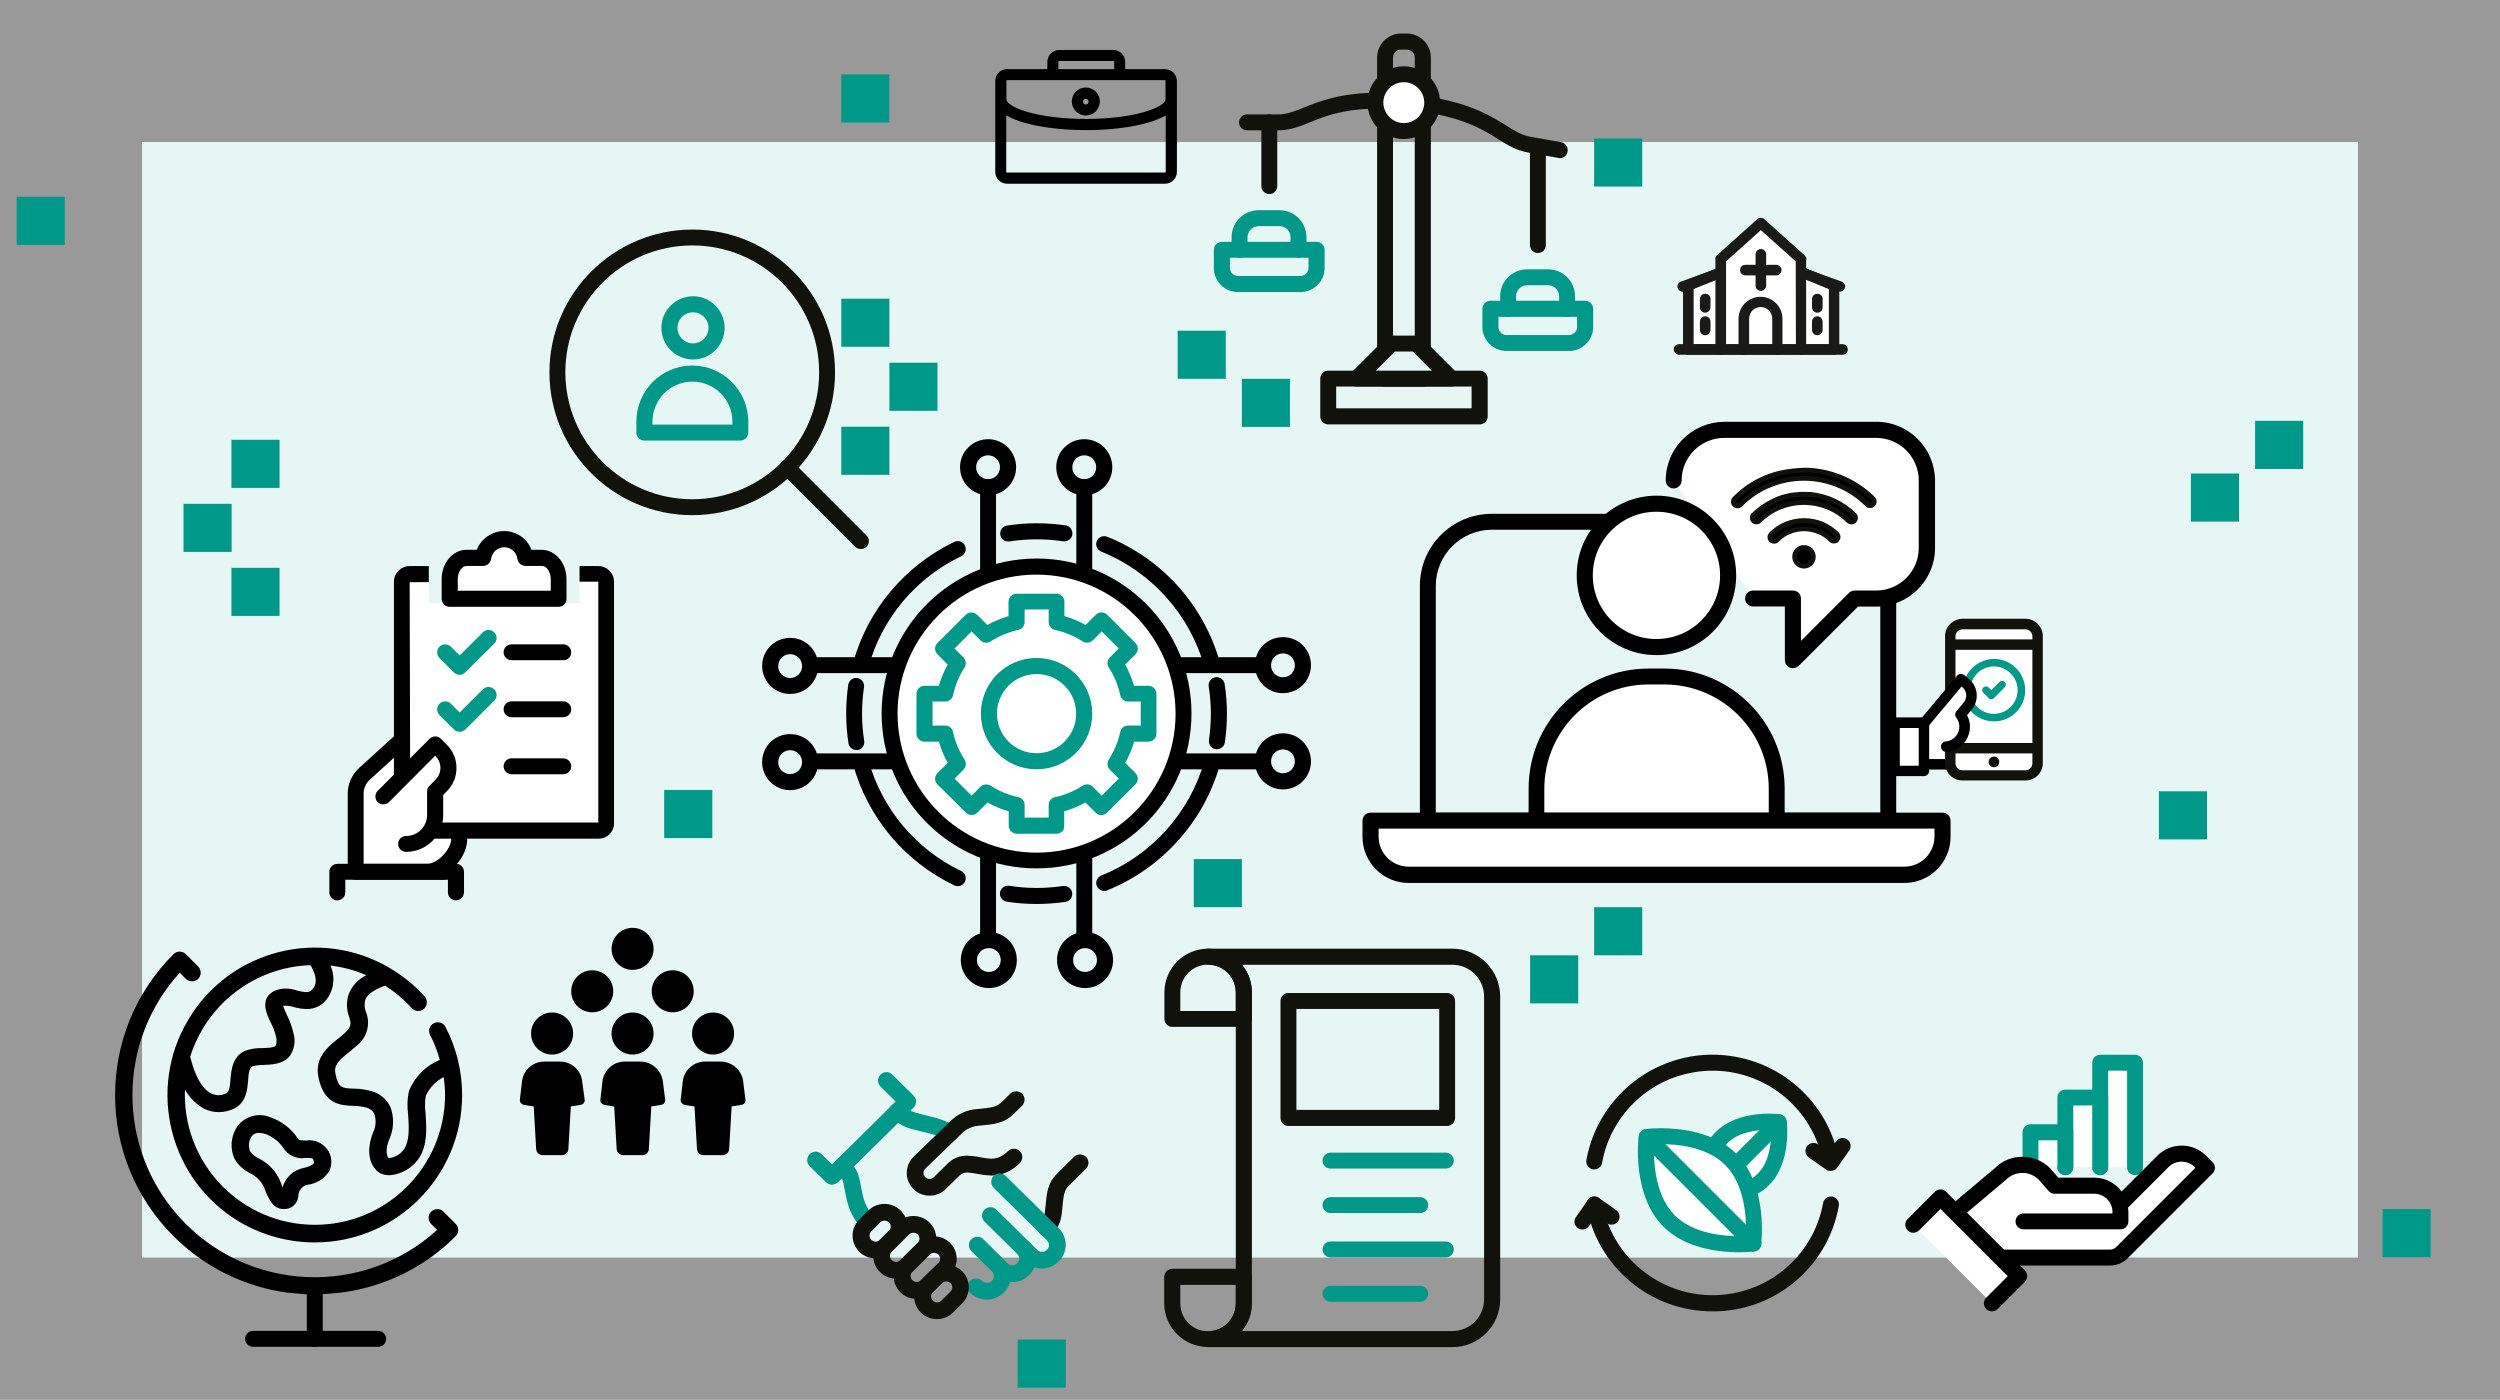 <?xml version="1.0" encoding="UTF-8"?>
<svg xmlns="http://www.w3.org/2000/svg" xmlns:xlink="http://www.w3.org/1999/xlink" version="1.1" id="Ebene_1" x="0px" y="0px" viewBox="0 0 1320 739" style="enable-background:new 0 0 1320 739;" xml:space="preserve">
<rect x="0" y="0" width="1320" height="739" fill="#333333" stroke="none"/>
<style type="text/css">
	.st0{opacity:0.5;fill:#FFFFFF;enable-background:new    ;}
	.st1{fill:#E6F6F5;}
	.st2{fill:#FFFFFF;}
	.st3{fill:#009989;}
	.st4{fill:#12120D;}
	.st5{fill:none;}
	.st6{clip-path:url(#SVGID_00000132053322740637277950000008993117583257473166_);}
	.st7{fill:#1A1A18;}
</style>
<g transform="translate(7.236 2676.949)">
	<g transform="translate(-7.236 -2676.949)">
		<rect class="st0" width="1320" height="739"></rect>
		<rect x="75" y="75" class="st1" width="1170" height="589"></rect>
		<g transform="translate(0 20)">
			<path d="M615.1,16.5h-21v-3.8c0-3.5-2.8-6.3-6.3-6.3h-28.5c-3.5,0-6.3,2.8-6.3,6.3v3.8h-21.3c-3.4,0-6.2,2.8-6.2,6.2v48.1     c0,3.4,2.8,6.2,6.2,6.2h83.5c3.4,0,6.2-2.8,6.2-6.2V22.7C621.3,19.2,618.5,16.5,615.1,16.5z M558.8,12.7c0-0.2,0.2-0.4,0.5-0.5     h28.5c0.2,0,0.4,0.2,0.5,0.5v3.8h-29.5V12.7z M531.6,22.3h83.5c0.2,0,0.3,0.1,0.3,0.3v10.2h-0.1c0,0.9-2,3.7-11,6.3     c-8.2,2.4-19.2,3.7-30.9,3.7s-22.7-1.3-30.9-3.7c-9-2.6-11-5.4-11-6.3h-0.1V22.7C531.3,22.5,531.4,22.4,531.6,22.3L531.6,22.3z      M615.1,71.1h-83.5c-0.2,0-0.3-0.1-0.3-0.3V40.9c3,1.7,6.2,3,9.5,3.9c8.7,2.5,20.3,3.9,32.6,3.9s23.8-1.4,32.6-3.9     c3.3-0.9,6.5-2.2,9.5-3.8v29.9C615.4,71,615.2,71.1,615.1,71.1L615.1,71.1z"></path>
			<path d="M573.3,41c4.1,0,7.4-3.3,7.4-7.4s-3.3-7.4-7.4-7.4s-7.4,3.3-7.4,7.4c0,0,0,0,0,0C566,37.7,569.3,41,573.3,41z      M573.3,32.2c0.8,0,1.5,0.7,1.5,1.5c0,0.8-0.7,1.5-1.5,1.5c-0.8,0-1.5-0.7-1.5-1.5C571.9,32.8,572.5,32.2,573.3,32.2z"></path>
		</g>
		<path d="M521.7,498.5c-2.3,0-4.2-1.9-4.2-4.2V257.2c0-2.3,1.9-4.2,4.2-4.2s4.2,1.9,4.2,4.2v237.1    C525.9,496.6,524.1,498.5,521.7,498.5z"></path>
		<path d="M521.7,231.9c8.2,0,14.8,6.6,14.8,14.8s-6.6,14.8-14.8,14.8s-14.8-6.6-14.8-14.8C506.9,238.5,513.6,231.9,521.7,231.9z     M521.7,253c3.5,0,6.3-2.8,6.3-6.3s-2.8-6.3-6.3-6.3c-3.5,0-6.3,2.8-6.3,6.3c0,0,0,0,0,0C515.4,250.2,518.2,253,521.7,253z"></path>
		<path d="M522.1,492.1c8.2,0,14.8,6.6,14.8,14.8s-6.6,14.8-14.8,14.8s-14.8-6.6-14.8-14.8C507.3,498.7,514,492.1,522.1,492.1z     M522.1,513.2c3.5,0,6.3-2.8,6.3-6.3s-2.8-6.3-6.3-6.3c-3.5,0-6.3,2.8-6.3,6.3c0,0,0,0,0,0C515.8,510.4,518.6,513.2,522.1,513.2z"></path>
		<path d="M572.5,498.5c-2.3,0-4.2-1.9-4.2-4.2V257.2c0-2.3,1.9-4.2,4.2-4.2s4.2,1.9,4.2,4.2v237.1    C576.7,496.6,574.8,498.5,572.5,498.5z"></path>
		<path d="M572.5,231.9c8.2,0,14.8,6.6,14.8,14.8s-6.6,14.8-14.8,14.8s-14.8-6.6-14.8-14.8C557.7,238.5,564.3,231.9,572.5,231.9z     M572.5,253c3.5,0,6.3-2.8,6.3-6.3s-2.8-6.3-6.3-6.3c-3.5,0-6.3,2.8-6.3,6.3c0,0,0,0,0,0C566.1,250.2,569,253,572.5,253z"></path>
		<path d="M572.9,492.1c8.2,0,14.8,6.6,14.8,14.8s-6.6,14.8-14.8,14.8s-14.8-6.6-14.8-14.8C558.1,498.7,564.7,492.1,572.9,492.1z     M572.9,513.2c3.5,0,6.3-2.8,6.3-6.3s-2.8-6.3-6.3-6.3c-3.5,0-6.3,2.8-6.3,6.3c0,0,0,0,0,0C566.5,510.4,569.4,513.2,572.9,513.2z"></path>
		<path d="M666.8,355.4H429.8c-2.3,0-4.2-1.9-4.2-4.2s1.9-4.2,4.2-4.2h237.1c2.3,0,4.2,1.9,4.2,4.2S669.2,355.4,666.8,355.4z"></path>
		<path d="M677.4,336.4c8.2,0,14.8,6.6,14.8,14.8c0,8.2-6.6,14.8-14.8,14.8s-14.8-6.6-14.8-14.8C662.6,343,669.2,336.4,677.4,336.4z     M677.4,357.6c3.5,0,6.3-2.8,6.3-6.3s-2.8-6.3-6.3-6.3c-3.5,0-6.3,2.8-6.3,6.3c0,0,0,0,0,0C671.1,354.7,673.9,357.6,677.4,357.6z"></path>
		<path d="M417.2,336.8c8.2,0,14.8,6.6,14.8,14.8c0,8.2-6.6,14.8-14.8,14.8c-8.2,0-14.8-6.6-14.8-14.8    C402.4,343.5,409,336.8,417.2,336.8z M417.2,358c3.5,0,6.3-2.8,6.3-6.3s-2.8-6.3-6.3-6.3s-6.3,2.8-6.3,6.3c0,0,0,0,0,0    C410.8,355.1,413.7,358,417.2,358z"></path>
		<path d="M666.8,406.2H429.8c-2.3,0-4.2-1.9-4.2-4.2s1.9-4.2,4.2-4.2h237.1c2.3,0,4.2,1.9,4.2,4.2S669.2,406.2,666.8,406.2z"></path>
		<path d="M677.4,387.2c8.2,0,14.8,6.6,14.8,14.8c0,8.2-6.6,14.8-14.8,14.8s-14.8-6.6-14.8-14.8    C662.6,393.8,669.2,387.2,677.4,387.2z M677.4,408.3c3.5,0,6.3-2.8,6.3-6.3s-2.8-6.3-6.3-6.3c-3.5,0-6.3,2.8-6.3,6.3c0,0,0,0,0,0    C671.1,405.5,673.9,408.3,677.4,408.3z"></path>
		<path d="M417.2,387.6c8.2,0,14.8,6.6,14.8,14.8c0,8.2-6.6,14.8-14.8,14.8c-8.2,0-14.8-6.6-14.8-14.8    C402.4,394.2,409,387.6,417.2,387.6z M417.2,408.7c3.5,0,6.3-2.8,6.3-6.3s-2.8-6.3-6.3-6.3s-6.3,2.8-6.3,6.3c0,0,0,0,0,0    C410.8,405.9,413.7,408.7,417.2,408.7z"></path>
		<path d="M452.2,396c-2.1,0-3.9-1.5-4.2-3.6c-1.6-10.2-1.6-20.7-0.1-30.9c0.4-2.3,2.5-3.9,4.8-3.5c2.3,0.4,3.8,2.5,3.5,4.8    c-1.4,9.4-1.4,19,0.1,28.4c0.4,2.3-1.2,4.5-3.5,4.8C452.6,396,452.4,396,452.2,396L452.2,396z"></path>
		<path d="M642.5,395.6c-2.3,0-4.2-1.9-4.2-4.2c0-0.2,0-0.4,0-0.6c1.4-9.4,1.4-18.9-0.1-28.3c-0.4-2.3,1.2-4.5,3.5-4.9    c2.3-0.4,4.5,1.2,4.9,3.5c0,0,0,0.1,0,0.1c1.6,10.2,1.6,20.6,0.1,30.9C646.3,394.1,644.6,395.6,642.5,395.6z"></path>
		<path d="M454.4,355.4c-2.3,0-4.2-1.9-4.2-4.2c0-0.4,0.1-0.8,0.2-1.1c7.7-28.1,27.3-51.4,53.5-64c2.1-1,4.6-0.1,5.6,2    c1,2.1,0.1,4.6-2,5.6c-24.1,11.5-41.9,32.9-49,58.6C458,354.2,456.3,355.4,454.4,355.4z"></path>
		<path d="M640.1,355.4c-1.9,0-3.6-1.3-4.1-3.1c-7.7-27.7-27.9-50.3-54.6-61.1c-2.2-0.9-3.2-3.4-2.3-5.5c0.9-2.1,3.3-3.2,5.5-2.3    c29.2,11.7,51.2,36.4,59.6,66.7c0.6,2.3-0.7,4.6-3,5.2C640.9,355.4,640.5,355.4,640.1,355.4L640.1,355.4z"></path>
		<path d="M532.3,285.9c-2.3,0-4.2-1.9-4.2-4.2c0-2.1,1.5-3.9,3.6-4.2c10.2-1.6,20.7-1.6,30.9-0.1c2.3,0.3,3.9,2.5,3.6,4.8    s-2.5,3.9-4.8,3.6c0,0-0.1,0-0.1,0c-9.4-1.4-19-1.4-28.4,0.1C532.7,285.9,532.5,285.9,532.3,285.9z"></path>
		<path d="M505.7,467.9c-0.6,0-1.3-0.1-1.8-0.4c-26.3-12.6-45.8-35.9-53.5-64c-0.6-2.2,0.6-4.6,2.9-5.2c2.2-0.6,4.6,0.6,5.2,2.9    c0,0,0,0.1,0,0.1c7.1,25.7,25,47.1,49,58.6c2.1,1,3,3.5,2,5.6C508.8,467,507.3,467.9,505.7,467.9L505.7,467.9z"></path>
		<path d="M583,470.4c-2.3,0-4.2-1.9-4.2-4.2c0-1.7,1.1-3.3,2.7-3.9c26.7-10.8,46.9-33.3,54.6-61.1c0.6-2.2,3-3.5,5.2-2.9    c2.2,0.6,3.5,2.9,2.9,5.1c-8.4,30.3-30.5,54.9-59.6,66.7C584.1,470.3,583.6,470.4,583,470.4z"></path>
		<path d="M547.3,477.3c-5.2,0-10.5-0.4-15.7-1.2c-2.3-0.3-3.9-2.5-3.6-4.8c0.3-2.3,2.5-3.9,4.8-3.6c0,0,0.1,0,0.1,0    c9.4,1.5,19,1.5,28.4,0.1c2.3-0.3,4.5,1.3,4.8,3.6c0.3,2.3-1.2,4.4-3.5,4.8C557.5,476.9,552.4,477.3,547.3,477.3z"></path>
		<circle class="st2" cx="547.3" cy="376.8" r="77.6"></circle>
		<path d="M547.3,294.9c45.2,0,81.8,36.6,81.8,81.8s-36.6,81.8-81.8,81.8s-81.8-36.6-81.8-81.8c0,0,0,0,0,0    C465.5,331.6,502.1,295,547.3,294.9z M547.3,450.2c40.5,0,73.4-32.9,73.4-73.4s-32.9-73.4-73.4-73.4s-73.4,32.9-73.4,73.4    C474,417.3,506.8,450.1,547.3,450.2z"></path>
		<path class="st2" d="M606.5,387.4v-21.1h-10.9c-1.3-5.7-3.5-11.2-6.7-16.1l7.7-7.7l-14.9-14.9l-7.7,7.7    c-4.9-3.2-10.4-5.4-16.1-6.7v-10.9h-21.1v10.9c-5.7,1.3-11.2,3.5-16.1,6.7l-7.7-7.7l-15,14.9l7.7,7.7c-3.2,4.9-5.4,10.4-6.7,16.1    h-10.9v21.1H499c1.3,5.7,3.5,11.2,6.7,16.1l-7.7,7.7l14.9,14.9l7.7-7.7c4.9,3.2,10.4,5.4,16.1,6.7V436h21.1v-10.9    c5.7-1.3,11.2-3.5,16.1-6.7l7.7,7.7l14.9-14.9l-7.7-7.7c3.2-4.9,5.4-10.4,6.7-16.1H606.5z"></path>
		<path class="st3" d="M557.9,440.2h-21.1c-2.3,0-4.2-1.9-4.2-4.2l0,0v-7.6c-3.9-1.1-7.7-2.7-11.2-4.7l-5.4,5.4    c-0.8,0.8-1.9,1.2-3,1.2l0,0c-1.1,0-2.2-0.4-3-1.2L495,414.2c-1.7-1.7-1.7-4.3,0-6l5.4-5.4c-2-3.5-3.5-7.3-4.7-11.2h-7.6    c-2.3,0-4.2-1.9-4.2-4.2l0,0v-21.1c0-2.3,1.9-4.2,4.2-4.2h0h7.6c1.1-3.9,2.7-7.7,4.7-11.2l-5.4-5.4c-1.7-1.7-1.7-4.3,0-6    l14.9-14.9c0.8-0.8,1.9-1.2,3-1.2l0,0c1.1,0,2.2,0.4,3,1.2l5.4,5.4c3.5-2,7.3-3.5,11.2-4.7v-7.6c0-2.3,1.9-4.2,4.2-4.2h0h21.1    c2.3,0,4.2,1.9,4.2,4.2l0,0v7.6c3.9,1.1,7.7,2.7,11.2,4.7l5.4-5.4c1.7-1.7,4.3-1.7,6,0l14.9,14.9c1.7,1.7,1.7,4.3,0,6l-5.4,5.4    c2,3.5,3.5,7.3,4.7,11.2h7.6c2.3,0,4.2,1.9,4.2,4.2l0,0v21.1c0,2.3-1.9,4.2-4.2,4.2h0h-7.6c-1.1,3.9-2.7,7.7-4.7,11.2l5.4,5.4    c1.7,1.7,1.7,4.3,0,6l-15,14.9c-1.7,1.7-4.3,1.7-6,0l-5.4-5.4c-3.5,2-7.3,3.5-11.2,4.7v7.6C562.1,438.3,560.2,440.2,557.9,440.2z     M541,431.7h12.7v-6.7c0-2,1.4-3.7,3.3-4.1c5.2-1.1,10.2-3.2,14.7-6.1c1.7-1.1,3.9-0.8,5.3,0.6l4.7,4.7l9-9l-4.7-4.7    c-1.4-1.4-1.6-3.6-0.6-5.3c2.9-4.5,5-9.5,6.1-14.7c0.4-1.9,2.1-3.3,4.1-3.3h6.7v-12.7h-6.7c-2,0-3.7-1.4-4.1-3.3    c-1.1-5.2-3.2-10.2-6.1-14.7c-1.1-1.7-0.8-3.9,0.6-5.3l4.7-4.7l-9-9l-4.7,4.7c-1.4,1.4-3.6,1.6-5.3,0.6c-4.5-2.9-9.5-5-14.7-6.1    c-1.9-0.4-3.3-2.1-3.3-4.1v-6.7H541v6.7c0,2-1.4,3.7-3.3,4.1c-5.2,1.1-10.2,3.2-14.7,6.1c-1.7,1.1-3.9,0.8-5.3-0.6l-4.7-4.7l-9,9    l4.7,4.7c1.4,1.4,1.6,3.6,0.6,5.3c-2.9,4.5-5,9.5-6.1,14.7c-0.4,1.9-2.1,3.3-4.1,3.3h-6.7v12.7h6.7c2,0,3.7,1.4,4.1,3.3    c1.1,5.2,3.2,10.2,6.1,14.7c1.1,1.7,0.8,3.9-0.6,5.3l-4.7,4.7l9,9l4.7-4.7c1.4-1.4,3.6-1.6,5.3-0.6c4.5,2.9,9.5,5,14.7,6.1    c1.9,0.4,3.3,2.1,3.3,4.1L541,431.7z"></path>
		<circle class="st2" cx="547.3" cy="376.8" r="25.2"></circle>
		<path class="st3" d="M547.3,347.4c16.2,0,29.4,13.2,29.4,29.4s-13.2,29.4-29.4,29.4c-16.2,0-29.4-13.2-29.4-29.4    C517.9,360.6,531.1,347.4,547.3,347.4z M547.3,397.7c11.6,0,20.9-9.4,20.9-20.9c0-11.6-9.4-20.9-20.9-20.9    c-11.6,0-20.9,9.4-20.9,20.9c0,0,0,0,0,0C526.4,388.3,535.7,397.7,547.3,397.7L547.3,397.7z"></path>
		<path class="st4" d="M638,500.9h128.8c14,0,25.3,11.3,25.3,25.3V686c0,14-11.3,25.3-25.3,25.3H638c-2.3,0-4.2-1.9-4.2-4.2    c0-2.3,1.9-4.2,4.2-4.2h0v0h0.5c7.8-0.4,14-6.8,14-14.6V524c0-8-6.5-14.6-14.5-14.6c-2.3,0-4.2-2-4.2-4.3    C633.9,502.7,635.7,500.9,638,500.9L638,500.9z M766.8,702.8c9.3,0,16.8-7.5,16.8-16.8V526.2c0-9.3-7.5-16.8-16.8-16.8H655.7    c3.4,4.1,5.3,9.3,5.3,14.6v164.2c0,5.3-1.9,10.5-5.3,14.6L766.8,702.8z"></path>
		<path class="st4" d="M656.7,542.2H619c-2.3,0-4.2-1.9-4.2-4.2l0,0v-14c0-12.8,10.3-23.1,23.1-23.1c12.8,0,23.1,10.3,23.1,23.1v14    C661,540.3,659.1,542.2,656.7,542.2z M623.2,533.8h29.3V524c0-8.1-6.5-14.7-14.6-14.7c-8.1,0-14.7,6.5-14.7,14.6c0,0,0,0,0,0    V533.8z"></path>
		<path class="st4" d="M619,669.9h37.7c2.3,0,4.2,1.9,4.2,4.2l0,0v14c0,12.8-10.3,23.1-23.1,23.1c-12.8,0-23.1-10.3-23.1-23.1l0,0    v-14C614.8,671.8,616.7,669.9,619,669.9z M652.5,678.4h-29.3v9.8c0,8.1,6.5,14.7,14.6,14.7c8.1,0,14.7-6.5,14.7-14.6c0,0,0,0,0,0    L652.5,678.4z"></path>
		<path class="st4" d="M680.3,524.3h83.8c2.3,0,4.2,1.9,4.2,4.2c0,0,0,0,0,0v61.8c0,2.3-1.9,4.2-4.2,4.2h-83.8    c-2.3,0-4.2-1.9-4.2-4.2l0,0v-61.8C676.1,526.2,677.9,524.3,680.3,524.3z M759.9,532.7h-75.4v53.3h75.4V532.7z"></path>
		<path class="st3" d="M763.4,617h-60.9c-2.3,0-4.2-1.9-4.2-4.2s1.9-4.2,4.2-4.2h60.9c2.3,0,4.2,1.9,4.2,4.2c0,0,0,0,0,0    C767.6,615.2,765.7,617,763.4,617L763.4,617z"></path>
		<path class="st3" d="M680.3,612.8"></path>
		<path class="st3" d="M749.9,640.5h-47.4c-2.3,0-4.2-1.9-4.2-4.2s1.9-4.2,4.2-4.2h47.4c2.3,0,4.2,1.9,4.2,4.2    S752.3,640.5,749.9,640.5z"></path>
		<path class="st3" d="M763.4,663.9h-60.9c-2.3,0-4.2-1.9-4.2-4.2s1.9-4.2,4.2-4.2h60.9c2.3,0,4.2,1.9,4.2,4.2c0,0,0,0,0,0    C767.6,662,765.7,663.9,763.4,663.9L763.4,663.9z"></path>
		<path class="st3" d="M680.3,659.7"></path>
		<path class="st3" d="M749.9,687.3h-47.4c-2.3,0-4.2-1.9-4.2-4.2s1.9-4.2,4.2-4.2h47.4c2.3,0,4.2,1.9,4.2,4.2    S752.3,687.3,749.9,687.3z"></path>
		<path class="st4" d="M701.3,195.7h80c2.3,0,4.2,1.9,4.2,4.2c0,0,0,0,0,0v20c0,2.3-1.9,4.2-4.2,4.2h-80c-2.3,0-4.2-1.9-4.2-4.2l0,0    v-20C697.1,197.6,699,195.7,701.3,195.7z M777,204.1h-71.5v11.5H777V204.1z"></path>
		<path class="st4" d="M755.5,30.4v169.5c0,2.3-1.9,4.2-4.2,4.2h-20c-2.3,0-4.2-1.9-4.2-4.2V30.4c0-7,5.7-12.7,12.7-12.7h3.1    C749.8,17.8,755.5,23.4,755.5,30.4z M747,195.7V30.4c0-2.3-1.9-4.2-4.2-4.2h-3.1c-2.3,0-4.2,1.9-4.2,4.2v165.2H747z"></path>
		<path class="st1" d="M734.8,181.4l-18.5,18.5h50l-18.5-18.5H734.8z"></path>
		<path class="st4" d="M734.8,177.2h13c1.1,0,2.2,0.4,3,1.2l18.5,18.5c1.7,1.7,1.7,4.3,0,6c-0.8,0.8-1.9,1.2-3,1.2h-50    c-2.3,0-4.2-1.9-4.2-4.2c0-1.1,0.4-2.2,1.2-3l18.5-18.5C732.6,177.6,733.7,177.2,734.8,177.2z M746,185.6h-9.5l-10.1,10.1h29.6    L746,185.6z"></path>
		<path class="st3" d="M645.2,127.7h50c2.3,0,4.2,1.9,4.2,4.2c0,0,0,0,0,0v9.6c0,7-5.7,12.7-12.7,12.7h-33.1    c-7,0-12.7-5.7-12.7-12.7v-9.6C640.9,129.6,642.8,127.7,645.2,127.7z M691,136.1h-41.6v5.4c0,2.3,1.9,4.2,4.2,4.2h33.1    c2.3,0,4.2-1.9,4.2-4.2V136.1z"></path>
		<path class="st3" d="M685.6,136.1c-2.3,0-4.2-1.9-4.2-4.2l0,0v-6.7c0-3.2-2.6-5.8-5.8-5.8h-11.1c-3.2,0-5.8,2.6-5.8,5.8v6.7    c0,2.3-1.9,4.2-4.2,4.2c-2.3,0-4.2-1.9-4.2-4.2v-6.7c0-7.9,6.4-14.2,14.2-14.2h11.1c7.9,0,14.2,6.4,14.2,14.2v6.7    C689.9,134.2,688,136.1,685.6,136.1z"></path>
		<path class="st4" d="M670.2,102.5c-2.3,0-4.2-1.9-4.2-4.2V64.6c0-2.3,1.9-4.2,4.2-4.2s4.2,1.9,4.2,4.2v33.6    C674.4,100.6,672.5,102.5,670.2,102.5z"></path>
		<path class="st4" d="M674.8,68.8h-16.4c-2.3,0-4.2-1.9-4.2-4.2s1.9-4.2,4.2-4.2h16.4c4.6,0,8.4-1.5,13.6-3.6    c8.2-3.3,19.5-7.9,40.4-7.9c2.3,0,4.2,1.9,4.2,4.2s-1.9,4.2-4.2,4.2c-19.2,0-29.2,4-37.2,7.3C685.9,66.9,681,68.8,674.8,68.8z"></path>
		<path class="st3" d="M787,158.8h50c2.3,0,4.2,1.9,4.2,4.2c0,0,0,0,0,0v9.6c0,7-5.7,12.7-12.7,12.7h-33.1c-7,0-12.7-5.7-12.7-12.7    v-9.6C782.7,160.7,784.6,158.8,787,158.8z M832.8,167.3h-41.6v5.4c0,2.3,1.9,4.2,4.2,4.2h33.1c2.3,0,4.2-1.9,4.2-4.2V167.3z"></path>
		<path class="st3" d="M827.4,167.3c-2.3,0-4.2-1.9-4.2-4.2l0,0v-6.7c0-3.2-2.6-5.8-5.8-5.8h-11.1c-3.2,0-5.8,2.6-5.8,5.8v6.7    c0,2.3-1.9,4.2-4.2,4.2c-2.3,0-4.2-1.9-4.2-4.2v-6.7c0-7.9,6.4-14.2,14.2-14.2h11.1c7.9,0,14.2,6.4,14.2,14.2v6.7    C831.7,165.4,829.8,167.3,827.4,167.3z"></path>
		<path class="st4" d="M812,133.6c-2.3,0-4.2-1.9-4.2-4.2l0,0V79.3c0-2.3,1.9-4.2,4.2-4.2s4.2,1.9,4.2,4.2v50.1    C816.2,131.8,814.3,133.6,812,133.6C812,133.6,812,133.6,812,133.6z"></path>
		<path class="st4" d="M823.6,83.5c-0.2,0-0.5,0-0.7-0.1l-16.2-2.9c-6.2-1.1-10.6-3.9-15.8-7.1c-7.3-4.6-16.5-10.3-35.4-13.6    c-2.3-0.4-3.9-2.5-3.5-4.8s2.5-3.9,4.8-3.5c0,0,0.1,0,0.1,0c20.5,3.6,30.9,10.1,38.4,14.8c4.8,3,8.2,5.1,12.8,5.9l16.2,2.9    c2.3,0.4,3.8,2.6,3.4,4.9C827.4,82,825.7,83.5,823.6,83.5L823.6,83.5z"></path>
		<circle class="st2" cx="741.2" cy="54.2" r="15"></circle>
		<path class="st4" d="M741.2,35c10.6,0,19.2,8.6,19.2,19.2c0,10.6-8.6,19.2-19.2,19.2c-10.6,0-19.2-8.6-19.2-19.2    C722,43.6,730.6,35,741.2,35z M741.2,65c5.9,0,10.8-4.8,10.8-10.8c0-5.9-4.8-10.8-10.8-10.8c-5.9,0-10.8,4.8-10.8,10.8    C730.5,60.1,735.3,65,741.2,65z"></path>
		<path d="M787.7,271.3h175.5c21,0,38,17,38,38v124c0,2.3-1.9,4.2-4.2,4.2H753.9c-2.3,0-4.2-1.9-4.2-4.2v-124    C749.7,288.3,766.7,271.3,787.7,271.3z M992.8,429.1V309.3c0-16.3-13.3-29.6-29.6-29.6H787.7c-16.3,0-29.6,13.3-29.6,29.6v119.8    H992.8z"></path>
		<path class="st2" d="M870.4,357.2h8.5c32.7,0,59.2,26.5,59.2,59.2l0,0v16.9l0,0H811.3l0,0v-16.9    C811.3,383.7,837.8,357.2,870.4,357.2z"></path>
		<path d="M870.4,353h8.5c35,0,63.4,28.4,63.4,63.4v16.9c0,2.3-1.9,4.2-4.2,4.2H811.3c-2.3,0-4.2-1.9-4.2-4.2v-16.9    C807.1,381.4,835.4,353,870.4,353z M933.9,429.1v-12.7c0-30.3-24.6-54.9-55-55h-8.5c-30.3,0-54.9,24.6-55,55v12.7L933.9,429.1z"></path>
		<path class="st2" d="M925.5,315.9h21.1v32.6l32.6-32.6h11.3c14.8,0,26.7-12,26.7-26.7v-35.6c0-14.8-12-26.7-26.7-26.7h0h-80.2    c-14.8,0-26.7,12-26.7,26.7c0,0,0,0,0,0"></path>
		<path d="M946.6,352.8c-2.3,0-4.2-1.9-4.2-4.2v-28.4h-16.8c-2.3,0-4.2-1.9-4.2-4.2s1.9-4.2,4.2-4.2l0,0h21.1c2.3,0,4.2,1.9,4.2,4.2    l0,0v22.4l25.4-25.4c0.8-0.8,1.9-1.2,3-1.2h11.3c12.4,0,22.5-10.1,22.5-22.5v-35.6c0-12.4-10.1-22.5-22.5-22.5h-80.2    c-12.4,0-22.5,10.1-22.5,22.5c0,2.3-1.9,4.2-4.2,4.2c-2.3,0-4.2-1.9-4.2-4.2c0-17.1,13.9-30.9,31-31h80.2c17.1,0,30.9,13.9,31,31    v35.6c0,17.1-13.9,30.9-31,31H981l-31.4,31.4C948.8,352.3,947.7,352.8,946.6,352.8z"></path>
		<circle class="st2" cx="874.6" cy="303.8" r="37.8"></circle>
		<path d="M874.6,261.7c23.2,0,42.1,18.8,42.1,42.1c0,23.2-18.8,42.1-42.1,42.1c-23.2,0-42.1-18.8-42.1-42.1    C832.5,280.6,851.3,261.8,874.6,261.7z M874.6,337.4c18.6,0,33.6-15,33.6-33.6s-15-33.6-33.6-33.6c-18.6,0-33.6,15-33.6,33.6    c0,0,0,0,0,0C841,322.4,856,337.4,874.6,337.4z"></path>
		<path class="st2" d="M723.7,433.3h302l0,0v8.5c0,11.1-9,20.2-20.2,20.2c0,0,0,0,0,0H743.8c-11.1,0-20.2-9-20.2-20.2c0,0,0,0,0,0    V433.3L723.7,433.3z"></path>
		<path d="M723.7,429.1h302c2.3,0,4.2,1.9,4.2,4.2v8.5c0,13.5-10.9,24.4-24.4,24.4H743.8c-13.5,0-24.4-10.9-24.4-24.4v-8.5    C719.4,431,721.3,429.1,723.7,429.1z M1021.4,437.5H727.9v4.2c0,8.8,7.1,15.9,15.9,15.9h261.7c8.8,0,15.9-7.1,15.9-15.9V437.5z"></path>
		<path d="M957.5,294c0,2.7-2.2,5-5,5c-2.7,0-5-2.2-5-5c0-2.7,2.2-5,5-5c0,0,0,0,0,0C955.3,289,957.5,291.2,957.5,294    C957.5,294,957.5,294,957.5,294z"></path>
		<path class="st4" d="M952.5,287.8c3.4,0,6.2,2.8,6.2,6.2c0,3.4-2.8,6.2-6.2,6.2c-3.4,0-6.2-2.8-6.2-6.2c0,0,0,0,0,0    C946.3,290.5,949.1,287.8,952.5,287.8z M952.5,297.7c2,0,3.7-1.7,3.7-3.7c0-2-1.7-3.7-3.7-3.7s-3.7,1.7-3.7,3.7l0,0    C948.8,296,950.5,297.7,952.5,297.7z"></path>
		<path d="M952.5,274.9c6.5,0,12.8,2.5,17.4,7.2c0.8,0.8,0.8,2.2,0,3.1c-0.8,0.8-2.2,0.8-3.1,0c-7.9-7.8-20.7-7.8-28.6,0    c-0.8,0.8-2.2,0.8-3.1,0c-0.8-0.8-0.8-2.2,0-3.1C939.8,277.4,946,274.8,952.5,274.9z"></path>
		<path class="st4" d="M952.5,273.6c3.4,0,6.8,0.6,9.9,1.9c3.1,1.3,6,3.2,8.4,5.6c1.3,1.4,1.3,3.5-0.1,4.9c-1.3,1.3-3.4,1.3-4.8,0    c-1.8-1.8-3.8-3.2-6.1-4.1c-4.7-1.9-9.9-1.9-14.5,0c-2.3,0.9-4.4,2.3-6.1,4.1c-1.3,1.4-3.5,1.4-4.9,0.1c-1.4-1.3-1.4-3.5-0.1-4.9    c0,0,0,0,0.1-0.1c2.4-2.4,5.2-4.3,8.4-5.6C945.8,274.3,949.1,273.6,952.5,273.6z M968.4,284.5c0.5,0,0.9-0.4,0.9-0.9    c0-0.2-0.1-0.5-0.3-0.6c-2.2-2.2-4.7-3.9-7.5-5c-5.7-2.3-12.1-2.3-17.9,0c-2.8,1.2-5.4,2.9-7.5,5c-0.4,0.3-0.4,0.9-0.1,1.3    c0.3,0.4,0.9,0.4,1.3,0.1c0,0,0.1-0.1,0.1-0.1c2-2,4.4-3.6,7-4.7c5.3-2.1,11.2-2.1,16.5,0c2.6,1.1,5,2.7,7,4.7    C967.9,284.4,968.1,284.5,968.4,284.5L968.4,284.5z"></path>
		<path d="M950.7,261l5.4,0.1c8.7,0.9,16.7,4.7,23,10.8c0.8,0.8,0.8,2.2,0,3.1c-0.8,0.8-2.2,0.8-3.1,0c-13-12.9-34-12.9-47,0    c-0.8,0.8-2.2,0.8-3.1,0c-0.8-0.8-0.8-2.2,0-3.1c6.2-6,14.3-10.2,23-10.8L950.7,261z"></path>
		<path class="st4" d="M950.7,259.7l0.8,0l4.7,0.1l0.1,0c4.4,0.5,8.8,1.7,12.8,3.6c4,1.9,7.7,4.5,10.9,7.6l0,0    c1.3,1.4,1.3,3.5-0.1,4.9c-1.3,1.3-3.4,1.3-4.8,0c-3-3-6.6-5.4-10.6-7c-7.7-3.1-16.4-3.1-24.1,0c-4,1.6-7.6,4-10.6,7    c-1.4,1.3-3.5,1.3-4.9-0.1c-1.3-1.3-1.3-3.5,0-4.8l0,0c3.2-3.1,6.9-5.7,10.9-7.6c4-2,8.4-3.2,12.9-3.5h0L950.7,259.7z     M956.1,262.4l-5.3-0.1l-1.7,0.1c-4.2,0.3-8.2,1.4-11.9,3.3c-3.8,1.8-7.2,4.2-10.2,7.2c-0.3,0.4-0.3,0.9,0.1,1.3    c0.3,0.3,0.8,0.3,1.2,0c3.3-3.3,7.1-5.8,11.4-7.6c8.3-3.4,17.7-3.4,26,0c4.3,1.7,8.2,4.3,11.4,7.6c0.4,0.3,0.9,0.3,1.3-0.1    c0.3-0.3,0.3-0.8,0-1.2c-3-2.9-6.5-5.3-10.2-7.1C964.2,263.9,960.2,262.8,956.1,262.4z"></path>
		<path d="M955,248.2c12.8,0.7,24.9,6.1,34,15c0.8,0.8,0.8,2.2,0,3.1s-2.2,0.8-3.1,0c-18.5-18.4-48.4-18.4-66.9,0    c-0.8,0.8-2.2,0.8-3.1,0s-0.8-2.2,0-3.1C927.4,252.2,939.4,248.2,955,248.2z"></path>
		<path class="st4" d="M955,247L955,247c13.2,0.7,25.5,6.2,34.9,15.4l0,0c1.3,1.4,1.3,3.5-0.1,4.9c-1.3,1.3-3.4,1.3-4.8,0    c-4.3-4.4-9.5-7.8-15.2-10.1c-11.1-4.5-23.6-4.5-34.7,0c-5.7,2.3-10.9,5.7-15.2,10.1c-1.3,1.4-3.5,1.4-4.9,0.1    c-1.4-1.3-1.4-3.5-0.1-4.9c0,0,0,0,0.1-0.1l0,0c7.7-7.8,17.7-13,28.6-14.6C947.5,247.2,951.3,246.9,955,247z M988.2,264.1    c-8.9-8.7-20.7-13.9-33.2-14.7c-3.6,0-7.3,0.2-10.8,0.8c-10.3,1.5-19.9,6.4-27.2,13.9c-0.3,0.4-0.3,0.9,0.1,1.3    c0.3,0.3,0.8,0.3,1.2,0c4.6-4.6,10-8.2,16.1-10.6c11.7-4.7,24.9-4.7,36.6,0c6,2.4,11.5,6,16.1,10.6c0.4,0.3,0.9,0.3,1.3-0.1    C988.5,265,988.5,264.5,988.2,264.1L988.2,264.1z"></path>
		<path class="st4" d="M365.5,121.2c41.7,0,75.4,33.8,75.4,75.4c0,41.7-33.8,75.4-75.4,75.4s-75.4-33.8-75.4-75.4l0,0    C290.1,155,323.9,121.3,365.5,121.2z M365.5,263.6c37,0,67-30,67-67c0-37-30-67-67-67s-67,30-67,67c0,0,0,0,0,0    C298.6,233.6,328.6,263.6,365.5,263.6L365.5,263.6z"></path>
		<path class="st4" d="M454.5,289.9c-1.1,0-2.2-0.4-3-1.2l-38.7-38.7c-1.7-1.6-1.7-4.3-0.1-6c1.6-1.7,4.3-1.7,6-0.1c0,0,0,0,0.1,0.1    l38.7,38.7c1.7,1.7,1.7,4.3,0,6C456.7,289.4,455.6,289.9,454.5,289.9L454.5,289.9z"></path>
		<path class="st3" d="M365.9,164.9c-4.6,0-8.2,3.7-8.2,8.2s3.7,8.2,8.2,8.2c4.6,0,8.2-3.7,8.2-8.2l0,0    C374.1,168.6,370.5,164.9,365.9,164.9 M365.9,156.4c9.2,0,16.7,7.5,16.7,16.7s-7.5,16.7-16.7,16.7c-9.2,0-16.7-7.5-16.7-16.7    C349.2,163.9,356.7,156.5,365.9,156.4z"></path>
		<path class="st3" d="M365.5,193c16.3,0,29.6,13.3,29.6,29.6v5.8c0,2.3-1.9,4.2-4.2,4.2h-50.7c-2.3,0-4.2-1.9-4.2-4.2l0,0v-5.8    C336,206.3,349.2,193,365.5,193z M386.7,224.2v-1.6c0-11.7-9.5-21.1-21.1-21.1l0,0c-11.7,0-21.1,9.5-21.1,21.1v1.6H386.7z"></path>
		<path class="st4" d="M966.8,617.5c-2,0-3.8-1.5-4.2-3.5c-5.9-32.2-36.8-53.6-69-47.7c-24.3,4.4-43.3,23.4-47.7,47.7    c-0.4,2.3-2.6,3.8-4.9,3.4c-2.3-0.4-3.8-2.6-3.4-4.9c6.7-36.8,42-61.3,78.9-54.5c27.8,5.1,49.5,26.8,54.5,54.5    c0.4,2.3-1.1,4.5-3.4,4.9C967.3,617.4,967.1,617.5,966.8,617.5L966.8,617.5z"></path>
		<path class="st4" d="M904.3,692.4c-32.8,0.1-60.9-23.4-66.7-55.7c-0.4-2.3,1.1-4.5,3.4-4.9c2.3-0.4,4.5,1.1,4.9,3.4l0,0    c5.9,32.2,36.8,53.6,69,47.7c24.3-4.4,43.3-23.4,47.7-47.7c0.4-2.3,2.6-3.8,4.9-3.4c2.3,0.4,3.8,2.6,3.4,4.9l0,0    C965.2,669,937.1,692.5,904.3,692.4z"></path>
		<path class="st4" d="M835.5,649.2c-2.3,0-4.2-1.9-4.2-4.2c0-0.9,0.3-1.7,0.8-2.4l6.3-9c1.3-1.9,4-2.4,5.9-1c0,0,0,0,0,0l9,6.3    c1.9,1.3,2.4,3.9,1.1,5.9c-1.3,1.9-3.9,2.4-5.9,1.1c0,0-0.1,0-0.1-0.1l-5.5-3.9l-3.9,5.5C838.2,648.5,836.9,649.2,835.5,649.2z"></path>
		<path class="st2" d="M931.1,622.8c-10.6,10.6-30.2,8.1-30.2,8.1s-2.5-19.6,8.1-30.2s30.2-8.1,30.2-8.1S941.7,612.2,931.1,622.8z"></path>
		<path class="st3" d="M906.1,635.3c-1.9,0-3.8-0.1-5.7-0.3c-1.9-0.2-3.4-1.8-3.7-3.7c-0.1-0.9-2.6-21.8,9.3-33.7    c8.3-8.3,21.1-9.6,28-9.6c1.9,0,3.8,0.1,5.7,0.3c1.9,0.2,3.4,1.8,3.7,3.7c0.1,0.9,2.6,21.8-9.3,33.7    C925.8,634.1,913,635.3,906.1,635.3z M904.9,626.8c0.4,0,0.7,0,1.1,0c5.6,0,15.9-0.9,22.1-7.1c6.5-6.5,7.2-17.6,7.1-23.2    c-0.4,0-0.7,0-1.1,0c-5.6,0-15.9,0.9-22.1,7.1C905.5,610.1,904.8,621.2,904.9,626.8L904.9,626.8z"></path>
		<path class="st3" d="M900.9,635c-1.1,0-2.2-0.4-3-1.2c-1.7-1.7-1.7-4.3,0-6l38.2-38.2c1.7-1.7,4.3-1.7,6,0c1.7,1.7,1.7,4.3,0,6    l-38.2,38.2C903.1,634.6,902.1,635,900.9,635z"></path>
		<path class="st2" d="M913.9,612.2c15.5,15.5,11.9,44.4,11.9,44.4s-28.9,3.7-44.4-11.9s-11.9-44.4-11.9-44.4    S898.4,596.6,913.9,612.2z"></path>
		<path class="st3" d="M877,595.7c9.8,0,28.1,1.8,39.8,13.5c16.8,16.8,13.2,46.7,13.1,47.9c-0.2,1.9-1.8,3.4-3.7,3.7    c-2.7,0.3-5.4,0.4-8.1,0.4c-9.8,0-28.1-1.8-39.8-13.5c-16.8-16.8-13.2-46.6-13.1-47.9c0.2-1.9,1.8-3.4,3.7-3.7    C871.7,595.8,874.4,595.7,877,595.7z M921.8,652.6c0.4-7.7,0-26.6-10.9-37.5c-9.6-9.6-25.3-11-33.9-11c-1.4,0-2.6,0-3.6,0.1    c-0.4,7.7,0,26.6,10.9,37.5c9.6,9.6,25.3,11,33.9,11C919.6,652.7,920.8,652.7,921.8,652.6L921.8,652.6z"></path>
		<path class="st3" d="M925.8,660.8c-1.1,0-2.2-0.4-3-1.2l-56.2-56.2c-1.7-1.7-1.7-4.3,0-6c1.7-1.7,4.3-1.7,6,0l56.2,56.2    c1.7,1.7,1.7,4.3,0,6C928,660.3,926.9,660.8,925.8,660.8L925.8,660.8z"></path>
		<path class="st4" d="M966.5,618.3c-0.9,0-1.7-0.3-2.4-0.8l-9-6.3c-1.9-1.3-2.4-4-1.1-5.9c1.3-1.9,4-2.4,5.9-1.1c0,0,0,0,0.1,0.1    l5.5,3.9l3.9-5.5c1.3-1.9,3.9-2.4,5.9-1.1c1.9,1.3,2.4,3.9,1.1,5.9c0,0,0,0.1-0.1,0.1l-6.3,9C969.2,617.6,967.9,618.3,966.5,618.3    z"></path>
		<circle cx="312.7" cy="523.4" r="11.1"></circle>
		<circle cx="355.2" cy="523.4" r="11.1"></circle>
		<circle cx="334" cy="501" r="11.1"></circle>
		<path d="M295.7,560.5h-8.3c-6,0-11.1,4.5-11.8,10.5l-1.1,9.6c-0.2,1.2,0.7,2.4,1.9,2.7c1.8,0.4,3.5,0.6,5.4,0.9l1.3,22.5    c0.1,1.8,1.6,3.2,3.4,3.2h10.2c1.8,0,3.3-1.4,3.4-3.2l1.3-22.5c1.8-0.3,3.7-0.5,5.4-0.9c1.2-0.2,2.1-1.4,1.9-2.7l-1.3-9.6    C306.8,565,301.7,560.5,295.7,560.5z"></path>
		<circle cx="291.5" cy="545.7" r="11.1"></circle>
		<path d="M338.2,560.5h-8.3c-6,0-11.1,4.5-11.8,10.5l-1.1,9.6c-0.2,1.2,0.7,2.4,1.9,2.7c1.8,0.4,3.5,0.6,5.4,0.9l1.3,22.5    c0.1,1.8,1.6,3.2,3.4,3.2h10.2c1.8,0,3.3-1.4,3.4-3.2l1.3-22.5c1.8-0.3,3.7-0.5,5.4-0.9c1.2-0.2,2.1-1.4,1.9-2.7L350,571    C349.2,565.1,344.2,560.6,338.2,560.5z"></path>
		<circle cx="334" cy="545.7" r="11.1"></circle>
		<path d="M392.4,571c-0.7-5.9-5.8-10.4-11.8-10.5h-8.3c-6,0-11.1,4.5-11.8,10.5l-1.1,9.6c-0.2,1.2,0.7,2.4,1.9,2.7    c1.8,0.4,3.5,0.6,5.4,0.9l1.3,22.5c0.1,1.8,1.6,3.2,3.4,3.2h10.2c1.8,0,3.3-1.4,3.4-3.2l1.3-22.5c1.8-0.3,3.7-0.5,5.4-0.9    c1.2-0.2,2.1-1.4,1.9-2.7L392.4,571z"></path>
		<circle cx="376.5" cy="545.7" r="11.1"></circle>
		<rect x="537.3" y="707.3" class="st3" width="25.4" height="25.4"></rect>
		<rect x="630.3" y="453.6" class="st3" width="25.4" height="25.4"></rect>
		<rect x="655.7" y="200" class="st3" width="25.4" height="25.4"></rect>
		<rect x="621.8" y="174.6" class="st3" width="25.4" height="25.4"></rect>
		<rect x="444.2" y="225.3" class="st3" width="25.4" height="25.4"></rect>
		<rect x="350.7" y="417.1" class="st3" width="25.4" height="25.4"></rect>
		<rect x="469.6" y="191.5" class="st3" width="25.4" height="25.4"></rect>
		<rect x="444.2" y="157.7" class="st3" width="25.4" height="25.4"></rect>
		<rect x="122.2" y="299.8" class="st3" width="25.4" height="25.4"></rect>
		<rect x="96.9" y="266" class="st3" width="25.4" height="25.4"></rect>
		<rect x="122.2" y="232.2" class="st3" width="25.4" height="25.4"></rect>
		<rect x="1139.9" y="417.8" class="st3" width="25.4" height="25.4"></rect>
		<rect x="444.2" y="39.3" class="st3" width="25.4" height="25.4"></rect>
		<rect x="807.9" y="504.4" class="st3" width="25.4" height="25.4"></rect>
		<rect x="1156.8" y="250" class="st3" width="25.4" height="25.4"></rect>
		<rect x="1190.7" y="222.2" class="st3" width="25.4" height="25.4"></rect>
		<rect x="1258" y="638.4" class="st3" width="25.4" height="25.4"></rect>
		<rect x="8.8" y="103.9" class="st3" width="25.4" height="25.4"></rect>
		<rect x="841.7" y="479" class="st3" width="25.4" height="25.4"></rect>
		<rect x="841.7" y="73.1" class="st3" width="25.4" height="25.4"></rect>
		<path class="st2" d="M1127.3,616.3v-55.2h-18.4v55.2"></path>
		<path class="st3" d="M1127.3,620.5c-2.3,0-4.2-1.9-4.2-4.2l0,0v-51h-10v51c0,2.3-1.9,4.2-4.2,4.2s-4.2-1.9-4.2-4.2v-55.2    c0-2.3,1.9-4.2,4.2-4.2l0,0h18.4c2.3,0,4.2,1.9,4.2,4.2l0,0v55.2C1131.6,618.6,1129.7,620.5,1127.3,620.5z"></path>
		<path class="st2" d="M1090.5,616.3v-36.8h18.4v36.8"></path>
		<path class="st3" d="M1108.9,620.5c-2.3,0-4.2-1.9-4.2-4.2l0,0v-32.6h-10v32.6c0,2.3-1.9,4.2-4.2,4.2s-4.2-1.9-4.2-4.2v-36.8    c0-2.3,1.9-4.2,4.2-4.2l0,0h18.4c2.3,0,4.2,1.9,4.2,4.2l0,0v36.8C1113.1,618.6,1111.2,620.5,1108.9,620.5z"></path>
		<path class="st2" d="M1090.5,616.3v-18.4h-18.4v16.5"></path>
		<path class="st3" d="M1090.5,620.5c-2.3,0-4.2-1.9-4.2-4.2l0,0v-14.2h-10v12.2c0,2.3-1.9,4.2-4.2,4.2s-4.2-1.9-4.2-4.2v-16.5    c0-2.3,1.9-4.2,4.2-4.2l0,0h18.4c2.3,0,4.2,1.9,4.2,4.2l0,0v18.4C1094.7,618.6,1092.8,620.5,1090.5,620.5z"></path>
		<path class="st2" d="M1068.4,644.8h51.2V640c0-7.7-6.2-14-13.9-14l-20.8,0l-5.4-6.2c-6.4-6.4-16.9-6.4-23.3,0c0,0,0,0,0,0    l-24,20.2l22.2,23.9h59.6c2.4,0,4.8-1,6.5-2.7l44.7-44.7l-3.4-3.4c-5.4-5.4-14.3-5.4-19.7,0l-22.4,22.4"></path>
		<path d="M1114,668.2h-59.6c-1.2,0-2.3-0.5-3.1-1.4l-22.2-23.9c-1.6-1.7-1.5-4.4,0.2-6c0.1,0,0.1-0.1,0.2-0.1l24-20.2    c3.8-3.8,9-5.9,14.4-5.8c5.5,0,10.8,2.2,14.6,6.1l4.3,4.9h18.9c5.7,0,11.1,2.7,14.5,7.3l18.9-18.9c7.1-7.1,18.6-7.1,25.7,0    l3.4,3.4c1.7,1.7,1.7,4.3,0,6l-44.7,44.7C1121,666.8,1117.6,668.2,1114,668.2z M1056.2,659.8h57.8c1.3,0,2.6-0.5,3.5-1.5    l41.7-41.7l-0.4-0.4c-3.8-3.8-10-3.8-13.8,0l-21.4,21.4c0.1,0.8,0.2,1.6,0.2,2.5v4.8c0,2.3-1.9,4.2-4.2,4.2l0,0h-51.2    c-2.3,0-4.2-1.9-4.2-4.2s1.9-4.2,4.2-4.2h47V640c0-5.4-4.4-9.7-9.7-9.7l-20.8,0c-1.2,0-2.4-0.5-3.2-1.4l-5.4-6.2    c-4.8-4.6-12.4-4.5-17.1,0.2l-20.9,17.6L1056.2,659.8z"></path>
		<path class="st2" d="M1010.2,646.7l14.4-14.4l41.5,41.5l-14.4,14.4"></path>
		<path d="M1051.7,692.4c-2.3,0-4.2-1.9-4.2-4.2c0-1.1,0.4-2.2,1.2-3l11.4-11.4l-35.5-35.5l-11.4,11.4c-1.7,1.6-4.3,1.6-6-0.1    c-1.6-1.6-1.6-4.3,0-5.9l14.4-14.4c1.7-1.7,4.3-1.7,6,0l41.5,41.5c1.7,1.7,1.7,4.3,0,6l-14.4,14.4    C1053.9,692,1052.8,692.4,1051.7,692.4z"></path>
		<path d="M166.2,656c43,0,77.8-34.9,77.8-77.8c0-12.5-3-24.9-8.8-36c-1.2-2.2-3.9-3.1-6.2-1.9c-2.2,1.2-3.1,3.9-1.9,6.2    c2.2,4.2,3.9,8.6,5.1,13.1c-7.4,3.1-13.2,8.9-16.2,16.3c-1,4.1-1.1,8.4-0.5,12.6c0.4,6.4,0.9,13.6-2.1,18.2    c-1.9,2.7-4.9,4.5-8.2,4.8c-1.2-1.4-1.8-4.8,0.4-10.1c2.4-5.4,2.6-11.5,0.5-17c-1.9-4-5.4-6.9-9.7-8.2c-3.1-0.9-6.4-1.4-9.7-1.4    c-6-0.2-8.1-0.3-9.6-7.9c-0.9-4.4,1.6-6.9,7-11.2c1.6-1.2,3-2.5,4.5-3.8c5.2-4.1,7.1-11.2,4.7-17.4c-0.9-2.1-1-4.5-0.4-6.7    c0.9-2.7,4.7-5.3,10.4-7.4c5.2,3.3,10,7.3,14.1,11.9c1.7,1.9,4.6,2,6.5,0.3c1.8-1.7,2-4.5,0.4-6.4c-5.2-5.8-11.2-10.7-17.9-14.7    c-0.1-0.1-0.2-0.1-0.3-0.2c-36.9-22-84.7-9.9-106.7,27.1c-22,36.9-9.9,84.7,27,106.7C138.4,652.2,152.2,656,166.2,656L166.2,656z     M184.1,524.9c-1.3,4-1.2,8.3,0.3,12.2c1,3.4,1.4,4.6-2.3,8.3c-1.2,1.1-2.4,2.1-3.7,3.1c-4.9,3.9-12.4,9.8-10.3,20.1    c2.9,14.7,11.8,15,18.3,15.3c2.4,0,4.8,0.3,7.1,0.9c1.8,0.5,3.4,1.7,4.2,3.4c1,3.2,0.8,6.7-0.7,9.7c-3.1,7.8-2.7,14.9,1.2,19.5    c1.8,2.1,4.5,3.2,7.3,3.1c0.2,0,0.5,0,0.8,0c6-0.7,11.3-3.8,14.8-8.8c4.8-7.2,4.1-16.4,3.6-23.9c-0.4-3-0.4-6.1,0.1-9.1    c1.9-4.3,5.3-7.9,9.5-10c0.4,3.1,0.7,6.2,0.7,9.3c0,37.9-30.7,68.7-68.7,68.7s-68.7-30.7-68.7-68.7c0-0.9,0.1-1.8,0.1-2.7    c2.4,4.4,6,8,10.5,10.3c2.3,1.1,4.8,1.6,7.4,1.6c2.8,0,5.6-0.7,8.1-1.9c6.3-3.2,6.9-9.9,7.3-14.9c0.3-4.1,0.7-6.6,2.3-7.4    c1.8-0.5,3.8-0.7,5.7-0.7c4.7-0.2,10.5-0.4,14-4.7c2.5-3.6,3.2-8.1,1.9-12.3c-0.8-3.4-2-6.7-3.6-9.8c-0.7-1.4-1.3-2.9-1.8-4.4    c1.8-0.2,3.7,0,5.4,0.6c4.8,1.2,12.9,3.1,18.5-5.3c3.1-5,3.5-11.2,1.1-16.6c6.5,0.8,12.9,2.5,18.9,5.1    C189.1,517.1,185.8,520.6,184.1,524.9z M163.9,509.6c1.7,2.7,4.3,8,1.7,11.9c-1.9,2.8-3.4,2.8-8.8,1.5c-3.8-1.4-8-1.4-11.8,0.1    c-8.1,4.1-4.3,12.1-2.2,16.5c1.3,2.4,2.3,5,2.9,7.6c0.5,1.6,0.5,3.3-0.1,4.9c-0.8,1.1-4.6,1.2-7.1,1.3c-3.2-0.1-6.5,0.4-9.5,1.6    c-6.3,3.2-6.9,9.9-7.3,14.9c-0.3,4.1-0.7,6.6-2.3,7.4c-2.4,1.2-5.1,1.3-7.6,0.2c-3.4-1.5-8-6.1-11.4-19.5    C109.2,530,134.6,510.6,163.9,509.6z"></path>
		<path d="M157.6,601.6c-3.6-5.6-9-9.8-15.4-11.9c-0.1,0-0.2-0.1-0.3-0.1c-5.8-2-12.2-0.2-16.1,4.5c-3.9,5.2-4.6,12-1.9,17.9    c1.9,3.2,4.7,5.7,8,7.4c3.5,1.6,6.2,4.4,7.7,7.9c0.9,2.7,2.1,5.3,3.7,7.6c1.5,2.2,3.9,3.5,6.6,3.5c0.6,0,1.3-0.1,1.9-0.2    c3.1-0.7,5.4-3.3,5.7-6.5c0-2.9,1.9-5.4,4.6-6.1c4.9-0.5,9.2-3.2,11.8-7.3c1.5-3.3,1.4-7.1-0.3-10.2c-2.4-4.3-7.2-6.7-12.1-5.9    C158.6,602.1,157.8,602.1,157.6,601.6z M165.2,611.9c0.6,1.2,0.6,2,0.5,2.3c-0.1,0.1-0.8,1.5-5.5,2.5c-5.3,1.1-9.5,5-11,10.2    c-0.3-0.8-0.7-1.6-0.9-2.4c-2.1-5.6-6.3-10.2-11.6-12.8c-1.8-0.9-3.4-2.1-4.6-3.7c-1.1-2.7-0.8-5.7,0.8-8.1c1-1.2,2.5-1.9,4-1.7    c0.9,0,1.7,0.1,2.5,0.3c4,1.3,7.5,3.8,9.9,7.2c2.5,4.2,7.3,6.5,12.1,5.7C164.1,611.4,165,611.5,165.2,611.9L165.2,611.9z"></path>
		<path d="M179.9,682.5c23-2.9,44.4-13.4,60.7-29.8c1.8-1.8,1.8-4.7,0-6.5c0,0,0,0,0,0l-6.5-6.5c-1.8-1.8-4.7-1.7-6.5,0.1    c-1.7,1.8-1.7,4.6,0,6.4l3.2,3.2c-39.3,35.7-100.1,32.8-135.9-6.5c-33.3-36.7-33.3-92.7,0-129.3l3.2,3.2c1.8,1.8,4.7,1.8,6.5,0.1    c1.8-1.8,1.8-4.7,0.1-6.5l0,0c0,0-0.1-0.1-0.1-0.1l-6.5-6.5c-1.8-1.8-4.7-1.8-6.5,0c-41.1,41.1-41.1,107.8,0,148.9    c16.4,16.4,37.7,26.9,60.7,29.9l9.2,0.8c1.5,0.1,3,0.1,4.6,0.1s3.1-0.2,4.6-0.2L179.9,682.5z"></path>
		<path d="M199.7,711.1h-66.1c-2.3,0-4.2-1.9-4.2-4.2s1.9-4.2,4.2-4.2h66.1c2.3,0,4.2,1.9,4.2,4.2c0,0,0,0,0,0    C203.9,709.3,202,711.1,199.7,711.1C199.7,711.1,199.7,711.1,199.7,711.1z"></path>
		<path d="M166.2,711.1c-2.3,0-4.2-1.9-4.2-4.2l0,0v-27.6c0-2.3,1.9-4.2,4.2-4.2c2.3,0,4.2,1.9,4.2,4.2v27.6    C170.4,709.3,168.5,711.1,166.2,711.1C166.2,711.1,166.2,711.1,166.2,711.1z"></path>
		<path class="st3" d="M534.5,675.4c-2.9,0-5.7-1.1-7.7-3.1c-1.1-1.1-1.1-2.9,0-4c1.1-1.1,2.9-1.1,4,0l0,0c2.1,2,5.4,2,7.4,0    c2-2,2-5.2,0.1-7.2c0,0-0.1-0.1-0.1-0.1c-1.1-1.1-1.2-2.9-0.1-4s2.9-1.2,4-0.1c0,0,0,0,0.1,0.1c4.2,4.2,4.3,11,0.1,15.2    c0,0-0.1,0.1-0.1,0.1C540.1,674.2,537.4,675.4,534.5,675.4z"></path>
		<path class="st3" d="M534.5,676.9c-3.3,0-6.5-1.3-8.8-3.6c-1.7-1.7-1.7-4.5,0-6.3c1.7-1.7,4.4-1.7,6.2,0c1.5,1.4,3.8,1.4,5.2,0    c1.4-1.3,1.4-3.5,0.1-4.9c0,0,0,0-0.1-0.1c-1.7-1.7-1.8-4.5,0-6.3c1.7-1.7,4.5-1.8,6.3,0l0,0c4.9,4.8,4.9,12.6,0.1,17.4    c0,0-0.1,0.1-0.1,0.1C541,675.7,537.8,677,534.5,676.9z M528.8,668.9c-0.7,0-1.3,0.6-1.3,1.3c0,0.3,0.1,0.7,0.4,0.9    c3.7,3.6,9.5,3.6,13.2,0c3.6-3.5,3.7-9.3,0.1-12.9c0,0-0.1-0.1-0.1-0.1c-0.5-0.5-1.3-0.5-1.8,0s-0.5,1.3,0,1.8c0,0,0,0,0,0    c2.6,2.6,2.7,6.8,0.1,9.4c0,0-0.1,0.1-0.1,0.1c-2.7,2.6-7,2.6-9.7,0C529.4,669.1,529.1,668.9,528.8,668.9z"></path>
		<path class="st3" d="M521,684.6c-2.9,0-5.6-1.1-7.7-3.1c-1.1-1.1-1.1-2.9,0-4c1.1-1.1,2.9-1.1,4,0c2.1,2,5.4,2,7.4,0    c2-2,2-5.2,0.1-7.2c0,0-0.1-0.1-0.1-0.1l-10.8-10.7c-1.1-1.1-1.2-2.9-0.1-4s2.9-1.2,4-0.1c0,0,0,0,0.1,0.1l10.8,10.7    c4.2,4.2,4.3,11,0.1,15.2c0,0-0.1,0.1-0.1,0.1C526.7,683.5,523.9,684.6,521,684.6z"></path>
		<path class="st3" d="M521,686.2c-3.3,0-6.5-1.3-8.8-3.6c-1.7-1.7-1.8-4.5,0-6.3c1.7-1.7,4.5-1.8,6.3,0l0,0c1.4,1.4,3.8,1.4,5.2,0    c1.4-1.3,1.4-3.5,0.1-4.9c0,0,0,0-0.1-0.1l-10.8-10.7c-1.7-1.7-1.8-4.5,0-6.3c1.7-1.7,4.5-1.8,6.3,0l10.8,10.7    c4.9,4.8,4.9,12.6,0.1,17.4c0,0.1-0.1,0.1-0.1,0.1C527.5,684.9,524.3,686.2,521,686.2z M515.3,678.2c-0.7,0-1.3,0.6-1.3,1.3    c0,0.3,0.1,0.7,0.4,0.9c3.7,3.6,9.5,3.6,13.2,0c3.6-3.5,3.7-9.3,0.1-12.9c0,0-0.1-0.1-0.1-0.1l-10.8-10.7c-0.5-0.5-1.3-0.5-1.8,0    c-0.5,0.5-0.5,1.3,0,1.8l0,0l10.8,10.7c2.6,2.6,2.7,6.8,0.1,9.4c0,0-0.1,0.1-0.1,0.1c-2.7,2.6-7,2.6-9.7,0    C515.9,678.3,515.6,678.2,515.3,678.2L515.3,678.2z"></path>
		<path class="st3" d="M458.2,648.4c-0.8,0-1.6-0.3-2.1-1c-3.5-3.8-6-8.5-7.3-13.5c-0.7-2.7-1.1-4.9-1.4-6.6    c-0.9-4.8-1.2-6.3-4.7-9.7c-1.1-1.1-1.1-2.9,0-4c1.1-1.1,2.9-1.1,4,0c4.7,4.7,5.3,7.5,6.3,12.7c0.3,1.8,0.7,3.7,1.4,6.3    c1.1,4.1,3.2,7.9,6,11.1c1,1.2,0.9,3-0.2,4C459.6,648.2,458.9,648.4,458.2,648.4L458.2,648.4z"></path>
		<path class="st3" d="M458.2,650c-1.3,0-2.5-0.5-3.3-1.5c-3.7-4-6.3-8.9-7.6-14.2c-0.7-2.7-1.1-4.9-1.4-6.7    c-0.9-4.7-1.1-5.8-4.3-8.9c-1.7-1.7-1.7-4.5,0-6.3c1.7-1.7,4.4-1.7,6.2,0c5.1,5,5.7,8.2,6.7,13.5c0.3,1.7,0.7,3.7,1.3,6.2    c1,3.9,3,7.5,5.7,10.4c1.6,1.8,1.5,4.6-0.4,6.2C460.4,649.6,459.3,650,458.2,650L458.2,650z M444.7,614.4c-0.3,0-0.7,0.1-0.9,0.4    c-0.5,0.5-0.5,1.3,0,1.8c3.8,3.8,4.2,5.6,5.1,10.5c0.3,1.7,0.7,3.8,1.4,6.5c1.2,4.8,3.6,9.2,6.9,12.8c0.2,0.3,0.6,0.4,0.9,0.4    c0.7,0,1.3-0.6,1.3-1.3c0-0.3-0.1-0.6-0.3-0.8c-3-3.4-5.2-7.4-6.4-11.8c-0.6-2.6-1-4.6-1.4-6.4c-0.3-2.1-0.9-4.2-1.6-6.2    c-1-2.1-2.4-4.1-4.2-5.7C445.3,614.5,445,614.4,444.7,614.4L444.7,614.4z"></path>
		<path class="st3" d="M501.7,601.1c-0.6,0-1.1-0.2-1.6-0.5c-3.6-2.4-7.6-3.4-15-5.1l-0.7-0.2c-4.6-1.1-7.9-1.9-12.5-6.5    c-1.1-1.1-1.1-2.9,0-4c1.1-1.1,2.9-1.1,4,0c3.5,3.5,5.5,3.9,9.9,5l0.7,0.2c7.8,1.9,12.4,3,16.8,5.9c1.3,0.9,1.7,2.6,0.8,3.9    C503.6,600.6,502.7,601.1,501.7,601.1L501.7,601.1z"></path>
		<path class="st3" d="M501.7,602.6c-0.9,0-1.7-0.3-2.4-0.7c-3.3-2.2-7.3-3.2-14.5-4.9l-0.7-0.2c-4.7-1.1-8.3-2-13.3-6.9    c-1.7-1.7-1.8-4.5,0-6.3s4.5-1.8,6.3,0c3.2,3.2,4.8,3.5,9.1,4.6l0.7,0.2c7.9,1.9,12.7,3.1,17.3,6.2c2,1.4,2.6,4.1,1.2,6.1    C504.6,601.9,503.2,602.6,501.7,602.6L501.7,602.6z M473.9,585.5c-0.7,0-1.3,0.6-1.3,1.3c0,0.3,0.1,0.7,0.4,0.9    c4.3,4.3,7.3,5,11.8,6.1l0.7,0.2c7.6,1.8,11.7,2.8,15.5,5.4c0.6,0.4,1.4,0.2,1.7-0.3c0.4-0.6,0.2-1.4-0.3-1.7    c-4.2-2.8-8.8-3.9-16.3-5.7l-0.7-0.2c-1.9-0.4-3.8-0.9-5.5-1.7c-1.9-0.9-3.6-2.2-5.1-3.7C474.6,585.7,474.3,585.5,473.9,585.5z"></path>
		<path class="st4" d="M552.3,651.1c-1.6,0-2.8-1.3-2.8-2.8c0-0.8,0.3-1.5,0.8-2c2.5-2.4,2.9-4.3,3.2-8.1c0.8-8.6,1.2-13,6-17.7    l8.8-8.7c1.1-1.1,2.9-1.1,4,0c1.1,1.1,1.1,2.9,0,4l-8.8,8.7c-3.2,3.1-3.5,5.5-4.3,14.1c-0.4,4.2-1,7.7-4.9,11.6    C553.7,650.8,553,651.1,552.3,651.1z"></path>
		<path class="st4" d="M552.3,652.7c-2.4,0-4.4-2-4.4-4.4c0-1.2,0.5-2.3,1.3-3.1c2.1-2.1,2.4-3.6,2.7-7.1c0.8-8.7,1.2-13.5,6.4-18.6    l8.8-8.7c1.7-1.7,4.5-1.7,6.3,0s1.7,4.5,0,6.3c0,0,0,0,0,0l-8.8,8.7c-2.7,2.6-3,4.4-3.8,13.2c-0.4,4.4-1.1,8.4-5.3,12.5    C554.5,652.2,553.4,652.7,552.3,652.7z M570.2,612.6c-0.3,0-0.6,0.1-0.9,0.4l-8.8,8.7c-4.4,4.3-4.7,8.2-5.5,16.7    c-0.3,3.7-0.8,6.2-3.7,9c-0.5,0.5-0.5,1.3,0,1.8c0.5,0.5,1.3,0.5,1.8,0c3.5-3.5,4-6.6,4.4-10.6c0.2-3.2,0.6-6.3,1.3-9.4    c0.6-2.2,1.8-4.2,3.4-5.7l8.8-8.7c0.5-0.5,0.5-1.3,0-1.8C570.9,612.7,570.6,612.6,570.2,612.6L570.2,612.6z"></path>
		<path class="st3" d="M439.2,623.9c-0.7,0-1.5-0.3-2-0.8l-8.6-8.5c-1.1-1.1-1.1-2.9,0-4c1.1-1.1,2.9-1.1,4,0l6.6,6.5l35.8-35.4    l-9.2-9c-1.1-1.1-1.1-2.9,0-4c1.1-1.1,2.9-1.1,4,0l11.2,11.1c1.1,1.1,1.1,2.9,0,4c0,0,0,0,0,0l-39.9,39.4    C440.6,623.6,439.9,623.9,439.2,623.9z"></path>
		<path class="st3" d="M439.2,625.5c-1.2,0-2.3-0.5-3.1-1.3l-8.6-8.5c-1.7-1.7-1.8-4.5,0-6.3s4.5-1.8,6.3,0l0,0l5.5,5.4l33.6-33.2    l-8-7.9c-1.7-1.7-1.8-4.5,0-6.3c1.7-1.7,4.5-1.8,6.3,0l0,0l11.2,11.1c1.7,1.7,1.8,4.5,0,6.3c0,0,0,0,0,0l-39.9,39.4    C441.5,625.1,440.3,625.5,439.2,625.5z M430.6,611.3c-0.7,0-1.3,0.6-1.3,1.3c0,0.3,0.1,0.7,0.4,0.9l8.6,8.5c0.5,0.5,1.3,0.5,1.8,0    l39.9-39.4c0.5-0.5,0.5-1.3,0-1.8c0,0,0,0,0,0l-11.2-11.1c-0.5-0.5-1.3-0.5-1.8,0c-0.5,0.5-0.5,1.3,0,1.8l0,0l10.3,10.2    l-38.1,37.7l-7.7-7.6C431.2,611.5,430.9,611.3,430.6,611.3L430.6,611.3z"></path>
		<path class="st4" d="M462.2,662.8c-2.8,0-5.4-1.1-7.4-3c-4.1-4-4.1-10.6-0.1-14.6c0,0,0.1-0.1,0.1-0.1l4.8-4.8    c4.1-4,10.7-4,14.8,0c4.1,4,4.1,10.6,0.1,14.6c0,0-0.1,0.1-0.1,0.1l-4.8,4.8C467.7,661.7,465,662.8,462.2,662.8z M463.6,644.4    l-4.8,4.8c-1.8,1.8-1.9,4.8,0,6.6c0,0,0,0,0,0c1.9,1.9,4.9,1.9,6.8,0l4.8-4.8c1.8-1.8,1.9-4.8,0-6.6c0,0,0,0,0,0    C468.6,642.5,465.5,642.5,463.6,644.4z"></path>
		<path class="st4" d="M462.2,664.4c-3.2,0-6.3-1.2-8.5-3.5c-4.7-4.6-4.7-12.2-0.1-16.9c0,0,0.1-0.1,0.1-0.1l4.8-4.8    c4.7-4.6,12.3-4.6,17,0c4.7,4.6,4.7,12.2,0.1,16.9c0,0-0.1,0.1-0.1,0.1l-4.8,4.8C468.5,663.2,465.4,664.4,462.2,664.4z     M467.1,638.9c-2.4,0-4.6,0.9-6.3,2.6l-4.8,4.8c-3.4,3.4-3.5,9-0.1,12.4c0,0,0.1,0.1,0.1,0.1c3.5,3.4,9.1,3.4,12.6,0l4.8-4.8    c3.4-3.4,3.5-8.9,0.1-12.4c0,0-0.1-0.1-0.1-0.1C471.7,639.8,469.4,638.9,467.1,638.9L467.1,638.9z M462.2,658.7    c-1.7,0-3.3-0.7-4.5-1.9c-2.5-2.4-2.5-6.4-0.1-8.8c0,0,0,0,0.1-0.1l4.8-4.8c2.5-2.5,6.5-2.5,9.1,0c2.5,2.4,2.5,6.4,0.1,8.8    c0,0,0,0-0.1,0.1l-4.8,4.8C465.6,658.1,463.9,658.7,462.2,658.7L462.2,658.7z M467.1,644.5c-0.9,0-1.7,0.3-2.3,0.9l-4.8,4.8    c-1.2,1.2-1.2,3.2,0,4.4c0,0,0,0,0,0c1.3,1.3,3.3,1.3,4.6,0l4.8-4.8c1.2-1.2,1.2-3.2,0-4.4c0,0,0,0,0,0    C468.8,644.9,467.9,644.5,467.1,644.5L467.1,644.5z"></path>
		<path class="st4" d="M494.7,694.9c-2.8,0-5.4-1.1-7.4-3c-4.1-4-4.1-10.6-0.1-14.6c0,0,0.1-0.1,0.1-0.1l4.8-4.8    c4.1-4,10.7-4,14.8,0c4.1,4,4.1,10.6,0.1,14.6c0,0-0.1,0.1-0.1,0.1l-4.8,4.8C500.2,693.8,497.5,694.9,494.7,694.9z M496.1,676.4    l-4.8,4.8c-1.8,1.8-1.9,4.8,0,6.6c0,0,0,0,0,0c1.9,1.9,4.9,1.9,6.8,0l4.8-4.8c1.8-1.8,1.9-4.8,0-6.6c0,0,0,0,0,0    C501.1,674.6,498,674.6,496.1,676.4z"></path>
		<path class="st4" d="M494.7,696.5c-3.2,0-6.3-1.2-8.5-3.5c-4.7-4.6-4.7-12.2-0.1-16.9c0,0,0.1-0.1,0.1-0.1l4.8-4.8    c4.7-4.6,12.3-4.6,17,0c4.7,4.6,4.7,12.2,0.1,16.9c0,0-0.1,0.1-0.1,0.1l-4.8,4.8C501,695.2,497.9,696.5,494.7,696.5z M499.6,670.9    c-2.4,0-4.6,0.9-6.3,2.6l-4.8,4.8c-3.4,3.4-3.5,9-0.1,12.4c0,0,0.1,0.1,0.1,0.1c3.5,3.4,9.1,3.4,12.6,0l4.8-4.8    c3.4-3.4,3.5-9,0.1-12.4c0,0-0.1-0.1-0.1-0.1C504.2,671.9,501.9,670.9,499.6,670.9L499.6,670.9z M494.7,690.8L494.7,690.8    c-1.7,0-3.3-0.7-4.5-1.9c-2.5-2.4-2.5-6.4-0.1-8.8c0,0,0,0,0.1-0.1l4.8-4.8c2.5-2.5,6.5-2.5,9.1,0c2.5,2.4,2.5,6.4,0.1,8.8    c0,0,0,0-0.1,0.1l-4.8,4.8C498.1,690.1,496.4,690.8,494.7,690.8L494.7,690.8z M499.6,676.6c-0.9,0-1.7,0.3-2.3,0.9l-4.8,4.8    c-1.2,1.2-1.2,3.2,0,4.4c0,0,0,0,0,0c1.3,1.3,3.3,1.3,4.6,0l4.8-4.8c1.2-1.2,1.2-3.2,0-4.4c0,0,0,0,0,0    C501.3,676.9,500.4,676.6,499.6,676.6L499.6,676.6z"></path>
		<path class="st4" d="M473.1,673.5c-2.8,0-5.4-1.1-7.4-3c-4.1-4-4.1-10.6-0.1-14.6c0,0,0.1-0.1,0.1-0.1l9.2-9.1    c4.1-4,10.7-4,14.8,0c4.1,4,4.1,10.6,0.1,14.6c0,0-0.1,0.1-0.1,0.1l-9.2,9.1C478.5,672.4,475.8,673.5,473.1,673.5z M482.3,649.3    c-1.3,0-2.5,0.5-3.4,1.4l-9.2,9.1c-1.8,1.8-1.9,4.8,0,6.6c0,0,0,0,0,0c1.9,1.9,4.9,1.9,6.8,0l9.2-9.1c1.8-1.8,1.9-4.8,0-6.6    c0,0,0,0,0,0C484.8,649.8,483.6,649.3,482.3,649.3L482.3,649.3z M476.9,648.6L476.9,648.6z"></path>
		<path class="st4" d="M473.1,675.1c-3.2,0-6.3-1.2-8.5-3.5c-4.7-4.6-4.7-12.2-0.1-16.9c0,0,0.1-0.1,0.1-0.1l9.2-9.1    c4.7-4.6,12.3-4.6,17,0c4.7,4.6,4.7,12.2,0.1,16.9c0,0-0.1,0.1-0.1,0.1l-9.2,9.1C479.3,673.8,476.3,675.1,473.1,675.1z     M482.3,645.2c-2.4,0-4.6,0.9-6.3,2.6l-9.2,9.1c-3.4,3.4-3.5,9-0.1,12.4c0,0,0.1,0.1,0.1,0.1c3.5,3.4,9.1,3.4,12.6,0l9.2-9.1    c3.4-3.4,3.5-9,0.1-12.4c0,0-0.1-0.1-0.1-0.1C486.9,646.1,484.7,645.2,482.3,645.2L482.3,645.2z M473.1,669.4L473.1,669.4    c-1.7,0-3.3-0.7-4.5-1.9c-2.5-2.4-2.5-6.4-0.1-8.8c0,0,0,0,0.1-0.1l9.2-9.1c2.5-2.5,6.5-2.5,9.1,0c2.5,2.4,2.5,6.4,0.1,8.8    c0,0,0,0-0.1,0.1l-9.2,9.1C476.4,668.8,474.8,669.4,473.1,669.4L473.1,669.4z M482.3,650.9c-0.9,0-1.7,0.3-2.3,0.9l-9.2,9.1    c-1.2,1.2-1.2,3.2,0,4.4c0,0,0,0,0,0c1.3,1.3,3.3,1.3,4.6,0l9.2-9.1c1.2-1.2,1.2-3.2,0-4.4c0,0,0,0,0,0    C484,651.2,483.2,650.8,482.3,650.9L482.3,650.9z M476.9,650.2L476.9,650.2l0-3.2h0V650.2z"></path>
		<path class="st4" d="M490.8,629.7c-2.8,0-5.4-1.1-7.4-3c-4.1-4-4.1-10.6-0.1-14.6c0,0,0.1-0.1,0.1-0.1L503,593    c3.4-3.4,8-5.5,12.8-5.9c8.8-0.8,11.2-1.1,14.4-4.3l4.4-4.3c1.1-1.1,2.9-1,4,0.1c1.1,1.1,1.1,2.9,0,4l-4.4,4.3    c-4.8,4.7-9.1,5.1-17.9,5.9c-3.5,0.3-6.8,1.8-9.3,4.3L487.4,616c-1.8,1.8-1.8,4.8,0,6.6c0,0,0,0,0,0c1.9,1.9,4.9,1.9,6.8,0l7.1-7    c5.1-5.1,10.8-4,15.8-3c5.6,1.1,10.4,2,16.2-3.7c1.1-1.1,2.9-1.1,4,0c1.1,1.1,1.1,2.9,0,4c0,0,0,0-0.1,0.1    c-7.9,7.8-15.3,6.3-21.2,5.2c-4.9-0.9-7.9-1.3-10.7,1.5l-7.1,7C496.2,628.7,493.6,629.7,490.8,629.7z"></path>
		<path class="st4" d="M490.8,631.3c-3.2,0-6.3-1.2-8.5-3.5c-4.7-4.6-4.7-12.2-0.1-16.9c0,0,0.1-0.1,0.1-0.1l0,0l19.6-18.9    c3.7-3.7,8.6-5.9,13.7-6.3c8.9-0.8,10.7-1.2,13.4-3.8l4.4-4.3c1.7-1.7,4.5-1.7,6.3,0c1.7,1.7,1.7,4.5,0,6.3l0,0l-4.4,4.3    c-5.2,5.1-10,5.5-18.8,6.3c-3.1,0.3-6.1,1.6-8.4,3.8l0,0l-19.6,18.9c-0.6,0.6-0.9,1.4-0.9,2.2c0,0.8,0.3,1.6,0.9,2.2    c1.3,1.3,3.3,1.3,4.6,0l7.1-7c2.7-2.8,6.5-4.4,10.5-4.3c2.3,0.1,4.5,0.3,6.7,0.8c2,0.4,3.9,0.7,6,0.8c1.5,0,2.9-0.3,4.2-0.8    c1.7-0.8,3.3-1.8,4.6-3.2c1.7-1.7,4.5-1.7,6.3,0c1.7,1.7,1.7,4.5,0,6.3c-2.2,2.2-4.8,4-7.7,5.2c-2.3,0.9-4.8,1.4-7.3,1.4    c-2.6-0.1-5.1-0.4-7.6-0.9c-1.7-0.4-3.4-0.6-5.1-0.7c-1.6-0.1-3.2,0.6-4.3,1.7l-7.1,7C497.1,630.1,494,631.3,490.8,631.3z     M484.5,613.1c-3.4,3.4-3.5,9-0.1,12.4c0,0,0,0,0.1,0.1c3.5,3.4,9.1,3.4,12.6,0l7.1-7c1.7-1.8,4-2.7,6.5-2.6    c1.9,0.1,3.8,0.3,5.7,0.7c2.3,0.5,4.7,0.8,7,0.9c4.8,0,8.9-1.8,12.8-5.6c0.5-0.5,0.5-1.3,0-1.8c-0.5-0.5-1.3-0.5-1.8,0    c-1.6,1.6-3.5,3-5.6,3.9c-1.7,0.7-3.6,1.1-5.5,1.1c-2.2-0.1-4.4-0.3-6.5-0.8c-2-0.5-4.1-0.7-6.1-0.8c-3.1-0.1-6.1,1.1-8.2,3.4    l-7.1,7c-2.5,2.5-6.5,2.5-9.1,0c-2.5-2.4-2.5-6.4-0.1-8.8c0,0,0,0,0,0l0,0l19.6-18.9c2.8-2.7,6.4-4.4,10.3-4.7    c8.6-0.8,12.5-1.1,16.9-5.4l4.4-4.3c0.5-0.5,0.5-1.3,0-1.8c-0.5-0.5-1.3-0.5-1.8,0l0,0l-4.4,4.3c-1.6,1.7-3.6,2.8-5.8,3.4    c-3.1,0.7-6.3,1.1-9.6,1.3c-4.5,0.4-8.6,2.3-11.8,5.4l0,0L484.5,613.1z"></path>
		<path class="st4" d="M483.9,684.2c-2.8,0-5.4-1.1-7.4-3c-4.1-4-4.1-10.6-0.1-14.6c0,0,0.1-0.1,0.1-0.1l9.2-9.1    c4.1-4,10.7-4,14.8,0c4.1,4,4.1,10.6,0.1,14.6c0,0-0.1,0.1-0.1,0.1l-9.2,9.1C489.3,683.1,486.7,684.2,483.9,684.2z M493.2,660    c-1.3,0-2.5,0.5-3.4,1.4l-9.2,9.1c-1.8,1.8-1.9,4.8,0,6.6c0,0,0,0,0,0c1.9,1.9,4.9,1.9,6.8,0l9.2-9.1c1.8-1.8,1.9-4.8,0-6.6    c0,0,0,0,0,0C495.7,660.5,494.4,660,493.2,660L493.2,660z M487.7,659.3L487.7,659.3z"></path>
		<path class="st4" d="M483.9,685.8L483.9,685.8c-3.2,0-6.3-1.2-8.5-3.5c-4.7-4.6-4.7-12.2-0.1-16.9c0,0,0.1-0.1,0.1-0.1l9.2-9.1    c4.7-4.6,12.3-4.6,17,0c4.7,4.6,4.7,12.2,0.1,16.9c0,0-0.1,0.1-0.1,0.1l-9.2,9.1C490.2,684.5,487.1,685.8,483.9,685.8z     M493.2,655.9c-2.4,0-4.6,0.9-6.3,2.6l-9.2,9.1c-3.4,3.4-3.5,9-0.1,12.4c0,0,0.1,0.1,0.1,0.1c3.5,3.4,9.1,3.4,12.6,0l9.2-9.1    c3.4-3.4,3.5-9,0.1-12.4c0,0-0.1-0.1-0.1-0.1C497.8,656.8,495.5,655.9,493.2,655.9L493.2,655.9z M483.9,680.1    c-1.7,0-3.3-0.7-4.5-1.9c-2.5-2.4-2.5-6.4-0.1-8.8c0,0,0,0,0.1-0.1l9.2-9.1c2.5-2.5,6.5-2.5,9.1,0c2.5,2.4,2.5,6.4,0.1,8.8    c0,0,0,0-0.1,0.1l-9.2,9.1C487.2,679.4,485.6,680.1,483.9,680.1L483.9,680.1z M493.2,661.5c-0.9,0-1.7,0.3-2.3,0.9l-9.2,9.1    c-1.2,1.2-1.2,3.2,0,4.4c0,0,0,0,0,0c1.3,1.3,3.3,1.3,4.6,0l9.2-9.1c1.2-1.2,1.2-3.2,0-4.4c0,0,0,0,0,0    C494.8,661.9,494,661.5,493.2,661.5L493.2,661.5z M487.7,660.9l0-3.2h0V660.9z"></path>
		<path class="st3" d="M550.1,668.2c-2.9,0-5.7-1.1-7.7-3.1l-21.5-21.2c-1.1-1.1-1.2-2.9-0.1-4s2.9-1.2,4-0.1c0,0,0,0,0.1,0.1    l21.5,21.2c2.1,2,5.4,2,7.4,0c2-2,2-5.2,0.1-7.2c0,0-0.1-0.1-0.1-0.1L525.7,626c-1.1-1.1-1.1-2.9,0-4c1.1-1.1,2.9-1.1,4,0    l28.1,27.7c4.2,4.2,4.3,11,0.1,15.2c0,0-0.1,0.1-0.1,0.1C555.7,667.1,552.9,668.2,550.1,668.2z"></path>
		<path class="st3" d="M550.1,669.8c-3.3,0-6.5-1.3-8.8-3.6L519.8,645c-1.7-1.7-1.8-4.5,0-6.3c1.7-1.7,4.5-1.8,6.3,0l21.5,21.2    c1.4,1.4,3.8,1.4,5.2,0c1.4-1.3,1.4-3.5,0.1-4.9c0,0,0,0-0.1-0.1l-28.1-27.7c-1.7-1.7-1.8-4.5-0.1-6.3c1.7-1.7,4.5-1.8,6.3-0.1    c0,0,0,0,0,0l28.1,27.7c4.9,4.8,4.9,12.6,0.1,17.4c0,0-0.1,0.1-0.1,0.1C556.5,668.5,553.4,669.8,550.1,669.8z M522.9,640.6    c-0.7,0-1.3,0.6-1.3,1.3c0,0.3,0.1,0.7,0.4,0.9l21.5,21.2c3.7,3.6,9.5,3.6,13.2,0c3.6-3.5,3.7-9.3,0.1-12.9c0,0-0.1-0.1-0.1-0.1    l-28.1-27.7c-0.5-0.5-1.3-0.5-1.8,0c-0.5,0.5-0.5,1.3,0,1.8l28.1,27.7c2.6,2.6,2.7,6.8,0.1,9.4c0,0-0.1,0.1-0.1,0.1    c-2.7,2.6-7,2.6-9.7,0L523.8,641C523.5,640.7,523.2,640.6,522.9,640.6L522.9,640.6z"></path>
		<path d="M240.7,475.4c-2.3,0-4.2-1.9-4.2-4.2l0,0v-6.7h-54.2v6.7c0,2.3-1.9,4.2-4.2,4.2c-2.3,0-4.2-1.9-4.2-4.2v-10.9    c0-2.3,1.9-4.2,4.2-4.2c0,0,0,0,0,0h62.7c2.3,0,4.2,1.9,4.2,4.2l0,0v10.9C244.9,473.5,243,475.4,240.7,475.4    C240.7,475.4,240.7,475.4,240.7,475.4z"></path>
		<path class="st2" d="M234.8,432.4c-3.3-1.4-7-1.2-10.1,0.4l-12.3-42.2l-19.9,18.1c-2.9,2.7-4.6,6.4-4.6,10.4v41.3h38.3    c7.8,0,17.8-11.1,16.1-19.2C241.4,437.1,238.6,433.9,234.8,432.4z"></path>
		<path d="M233.9,464.5h-46.1c-2.3,0-4.2-1.9-4.2-4.2l0,0V419c0-5.1,2.2-10,6-13.5l19.9-18.1c1.7-1.6,4.4-1.4,6,0.3    c0.4,0.5,0.7,1,0.9,1.7l11.1,38.1c3-0.5,6.1-0.1,8.9,1c5,2,8.8,6.4,10,11.8c1,4.8-0.7,10.5-4.8,15.5c-1.1,1.3-2.2,2.5-3.5,3.6    c0.5,2.3-1,4.5-3.3,5C234.5,464.5,234.2,464.5,233.9,464.5L233.9,464.5z M192,456h34.1c2.5,0,6.2-2.3,8.9-5.6    c2.4-3,3.6-6.2,3.1-8.4c-0.6-2.6-2.4-4.7-4.9-5.7c-2.2-0.9-4.6-0.8-6.7,0.2c-2.1,1-4.6,0.2-5.7-1.9c-0.1-0.2-0.2-0.4-0.3-0.7    l-10.4-35.7l-14.9,13.5c-2,1.9-3.2,4.5-3.2,7.2L192,456z"></path>
		<path class="st2" d="M316.1,438.5h-93.8l-10-12.1V307.1c0-2.2,1.8-4,4-4h99.8c2.2,0,4,1.8,4,4v127.5    C320.1,436.8,318.3,438.5,316.1,438.5C316.1,438.5,316.1,438.5,316.1,438.5z"></path>
		<path d="M316.1,442.8h-93.8c-1.3,0-2.5-0.6-3.3-1.5l-10-12.1c-0.6-0.8-1-1.7-1-2.7V307.1c0-4.5,3.7-8.2,8.2-8.2h99.8    c4.5,0,8.2,3.7,8.2,8.2v127.5C324.3,439.1,320.7,442.8,316.1,442.8z M224.4,434.3h91.5V307.1l-99.6,0.3l0.3,117.6L224.4,434.3z"></path>
		<rect x="230.7" y="297.9" class="st1" width="71.1" height="16.4"></rect>
		<path class="st1" d="M226.4,293.6H306v24.9h-79.6V293.6z M297.6,302.1h-62.7v8h62.7V302.1z"></path>
		<path class="st2" d="M214.4,445.6c8.5,0,15.4-6.9,15.4-15.4v-12.4l3.2-3.3c5.1-5.1,5.1-13.3,0-18.4l-3.2-3.2l-27.4,27.5"></path>
		<path d="M214.4,449.8c-2.3,0-4.2-1.9-4.2-4.2s1.9-4.2,4.2-4.2l0,0c6.2,0,11.1-5,11.1-11.1v-12.4c0-1.1,0.4-2.2,1.2-2.9l3.2-3.3    c3.5-3.4,3.5-9,0.1-12.5c0,0,0,0,0,0l-0.2-0.2l-24.4,24.5c-1.7,1.6-4.3,1.6-6,0c-1.6-1.6-1.6-4.3,0-5.9l27.4-27.5    c1.6-1.7,4.3-1.7,6,0c0,0,0,0,0,0l3.2,3.2c6.7,6.7,6.7,17.7,0,24.4l-2,2.1v10.7C234,441,225.2,449.8,214.4,449.8z"></path>
		<path class="st3" d="M242.7,356.3c-1.1,0-2.2-0.4-3-1.2l-7.7-7.7c-1.6-1.7-1.6-4.3,0.1-6c1.6-1.6,4.3-1.6,5.9,0l4.7,4.7l12.3-12.3    c1.7-1.6,4.3-1.6,6,0.1c1.6,1.6,1.6,4.3,0,5.9L245.7,355C244.9,355.8,243.8,356.3,242.7,356.3z"></path>
		<path d="M297.4,348.6h-27.3c-2.3,0-4.2-1.9-4.2-4.2s1.9-4.2,4.2-4.2h27.3c2.3,0,4.2,1.9,4.2,4.2c0,0,0,0,0,0    C301.6,346.7,299.8,348.6,297.4,348.6L297.4,348.6z"></path>
		<path class="st3" d="M242.7,386.4c-1.1,0-2.2-0.4-3-1.2l-7.7-7.7c-1.6-1.7-1.6-4.3,0.1-6c1.6-1.6,4.3-1.6,5.9,0l4.7,4.7l12.3-12.3    c1.7-1.6,4.3-1.6,6,0.1c1.6,1.6,1.6,4.3,0,5.9l-15.3,15.3C244.9,385.9,243.8,386.4,242.7,386.4z"></path>
		<path d="M297.4,378.7h-27.3c-2.3,0-4.2-1.9-4.2-4.2s1.9-4.2,4.2-4.2h27.3c2.3,0,4.2,1.9,4.2,4.2c0,0,0,0,0,0    C301.6,376.8,299.8,378.7,297.4,378.7L297.4,378.7z"></path>
		<path d="M297.4,408.8h-27.3c-2.3,0-4.2-1.9-4.2-4.2s1.9-4.2,4.2-4.2h27.3c2.3,0,4.2,1.9,4.2,4.2c0,0,0,0,0,0    C301.6,406.9,299.8,408.8,297.4,408.8L297.4,408.8z"></path>
		<path class="st2" d="M286.1,294.5h-8.7c-0.8-6.2-6.4-10.6-12.6-9.8c-5.1,0.6-9.2,4.7-9.8,9.8h-8.7c-4.9,0-8.9,5-8.9,11.2v10.5H295    v-10.5C295,299.5,291,294.5,286.1,294.5z"></path>
		<path d="M266.2,280.4c6.4,0,12.1,3.9,14.4,9.9h5.4c7.2,0,13.1,6.9,13.1,15.4v10.5c0,2.3-1.9,4.2-4.2,4.2h0h-57.5    c-2.3,0-4.2-1.9-4.2-4.2l0,0v-10.5c0-8.5,5.9-15.4,13.1-15.4h5.4C254.1,284.3,259.9,280.4,266.2,280.4z M290.8,311.9v-6.2    c0-3.7-2.2-6.9-4.7-6.9h-8.7c-2.1,0-3.9-1.6-4.2-3.7c-0.5-3.9-4-6.6-7.8-6.1c-3.2,0.4-5.7,2.9-6.1,6.1c-0.3,2.1-2.1,3.7-4.2,3.7    h-8.7c-2.5,0-4.7,3.2-4.7,6.9v6.2H290.8z"></path>
		<path class="st2" d="M1028.9,403.5h-17.2v-18.5h17.2"></path>
		<path d="M1028.9,406.3h-17.2c-1.5,0-2.8-1.2-2.8-2.8v-18.5c0-1.5,1.2-2.8,2.8-2.8h17.2c1.5,0,2.8,1.2,2.8,2.8    c0,1.5-1.2,2.8-2.8,2.8h-14.5v13h14.5c1.5,0,2.8,1.2,2.8,2.8C1031.7,405.1,1030.4,406.3,1028.9,406.3L1028.9,406.3z"></path>
		<path class="st2" d="M1036.2,329.5h33.2c3.6,0,6.5,2.9,6.5,6.5v67c0,3.6-2.9,6.5-6.5,6.5h-33.2c-3.6,0-6.5-2.9-6.5-6.5v-67    C1029.7,332.4,1032.6,329.5,1036.2,329.5z"></path>
		<path class="st4" d="M1036.2,326.7h33.2c5.1,0,9.2,4.1,9.2,9.2v67c0,5.1-4.1,9.2-9.2,9.2h-33.2c-5.1,0-9.2-4.1-9.2-9.2v-67    C1026.9,330.9,1031.1,326.8,1036.2,326.7z M1069.4,406.7c2.1,0,3.7-1.7,3.7-3.7v-67c0-2.1-1.7-3.7-3.7-3.7h-33.2    c-2.1,0-3.7,1.7-3.7,3.7v67c0,2.1,1.7,3.7,3.7,3.7H1069.4z"></path>
		<path class="st4" d="M1075.8,343.1h-46.1v-5.5h46.1V343.1z"></path>
		<path class="st4" d="M1075.8,397.8h-46.1v-5.5h46.1V397.8z"></path>
		<circle class="st4" cx="1052.8" cy="402.3" r="2.8"></circle>
		<path class="st3" d="M1051.4,369.2c-0.5,0-1-0.2-1.4-0.6l-2.8-2.8c-0.8-0.8-0.8-2,0-2.8c0.8-0.8,2-0.8,2.8,0l0,0l1.4,1.4l4.3-4.3    c0.8-0.8,2-0.8,2.8,0c0.8,0.8,0.8,2,0,2.8l0,0l-5.7,5.7C1052.4,369,1051.9,369.2,1051.4,369.2z"></path>
		<path class="st3" d="M1052.8,347.9c9.1,0,16.5,7.4,16.5,16.5c0,4.4-1.7,8.6-4.8,11.7c-6.4,6.4-16.9,6.4-23.3,0    c-6.4-6.4-6.4-16.9,0-23.3c1.5-1.5,3.3-2.7,5.2-3.5C1048.4,348.4,1050.6,347.9,1052.8,347.9z M1052.8,376.9    c6.9,0,12.5-5.6,12.5-12.5c0-3.3-1.3-6.5-3.7-8.8c-4.8-4.9-12.7-5-17.6-0.1s-5,12.7-0.1,17.6c0,0,0.1,0.1,0.1,0.1    C1046.3,375.6,1049.5,376.9,1052.8,376.9z"></path>
		<path class="st2" d="M1027.6,394.3c5.9-0.5,10.2-5.7,9.7-11.6v0c-0.2-2-0.9-3.8-2.1-5.4l3.8-4.5c3.1-3.6,2.6-9.1-1.1-12.1    c0,0,0,0,0,0l-2.5-2.1l-23.8,28.4"></path>
		<path d="M1027.6,397c-1.5,0-2.8-1.2-2.8-2.8c0-1.4,1.1-2.6,2.5-2.7c4.4-0.4,7.6-4.2,7.2-8.6c0,0,0,0,0,0c-0.1-1.4-0.7-2.8-1.6-4    c-0.8-1-0.7-2.4,0.1-3.4l3.8-4.5c2.1-2.5,1.8-6.2-0.7-8.2c0,0,0,0,0,0l-0.4-0.3l-22,26.3c-1,1.2-2.7,1.3-3.9,0.3    c-1.2-1-1.3-2.7-0.3-3.9l23.8-28.4c1-1.2,2.7-1.3,3.9-0.3c0,0,0,0,0,0l2.5,2.1c4.8,4,5.4,11.2,1.4,16l-2.5,3    c0.8,1.5,1.3,3.2,1.5,4.9c0.6,7.4-4.8,13.9-12.2,14.6c0,0,0,0,0,0C1027.8,397,1027.7,397,1027.6,397z"></path>
		<rect x="1000.3" y="381.6" class="st2" width="15.5" height="25.4"></rect>
		<path d="M1000.3,378.8h15.5c1.5,0,2.8,1.2,2.8,2.8V407c0,1.5-1.2,2.8-2.8,2.8l0,0h-15.5c-1.5,0-2.8-1.2-2.8-2.8c0,0,0,0,0,0v-25.4    C997.6,380.1,998.8,378.8,1000.3,378.8C1000.3,378.8,1000.3,378.8,1000.3,378.8z M1013.1,384.4h-10v19.9h10V384.4z"></path>
		<g transform="translate(891.042 2791.51)">
			<path class="st2" d="M-4.5-2607L-4.5-2607z"></path>
			<line class="st5" x1="-2.6" y1="-2640.3" x2="17.5" y2="-2647.6"></line>
			<path class="st2" d="M17.5-2607H0.4v-33.7l17.1-6.9"></path>
			<path class="st2" d="M9.3-2629.1L9.3-2629.1z"></path>
			<path class="st2" d="M9.3-2617.3L9.3-2617.3z"></path>
			<line class="st5" x1="80.4" y1="-2640.3" x2="60.3" y2="-2647.6"></line>
			<path class="st2" d="M60.3-2607h17.1v-33.7l-17-7.1"></path>
			<path class="st2" d="M68.5-2629.1L68.5-2629.1z"></path>
			<path class="st2" d="M68.5-2617.3L68.5-2617.3z"></path>
			<path class="st2" d="M38.7-2673.8l-21.3,19.1h0.1v47.7h42.4v-47.7H60L38.7-2673.8z"></path>
			<path class="st2" d="M30.5-2648.9L30.5-2648.9z"></path>
			<path class="st2" d="M38.7-2640.6L38.7-2640.6z"></path>
			<g>
				<defs>
					<rect id="SVGID_1_" x="-7.2" y="-2676.5" width="91.8" height="72.3"></rect>
				</defs>
				<clipPath id="SVGID_00000147204927954011501070000008845977379630533047_">
					<use xlink:href="#SVGID_1_" style="overflow:visible;"></use>
				</clipPath>
				<g style="clip-path:url(#SVGID_00000147204927954011501070000008845977379630533047_);">
					<path class="st2" d="M47.5-2607v-16.2c0-4.9-4-8.8-8.8-8.8s-8.8,4-8.8,8.8v16.2"></path>
					<path class="st7" d="M81.9-2605.5H-4.5c-0.8,0-1.5-0.7-1.5-1.5s0.7-1.5,1.5-1.5h86.3c0.8,0,1.5,0.7,1.5,1.5       S82.7-2605.5,81.9-2605.5z"></path>
					<path class="st7" d="M-2.6-2638.8c-0.6,0-1.2-0.4-1.4-1c-0.3-0.8,0.1-1.6,0.9-1.9c0,0,0,0,0,0L17-2649c0.8-0.3,1.6,0.1,1.9,0.9       c0,0,0,0,0,0c0.3,0.8-0.1,1.6-0.9,1.9c0,0,0,0,0,0l-20.1,7.3C-2.3-2638.8-2.4-2638.8-2.6-2638.8z"></path>
					<path class="st2" d="M17.5-2607H0.4v-33.7l17.1-6.9"></path>
					<path class="st7" d="M17.5-2605.5H0.4c-0.8,0-1.5-0.7-1.5-1.5v-33.7c0-0.6,0.4-1.2,0.9-1.4l17.1-6.9c0.8-0.3,1.6,0.1,2,0.8       c0.3,0.8-0.1,1.6-0.8,2l-16.1,6.5v31.2h15.6c0.8,0,1.5,0.7,1.5,1.5S18.3-2605.5,17.5-2605.5z"></path>
					<path class="st7" d="M9.3-2627.6c-0.8,0-1.5-0.7-1.5-1.5v-4.4c0-0.8,0.7-1.5,1.5-1.5s1.5,0.7,1.5,1.5v4.4       C10.8-2628.3,10.1-2627.6,9.3-2627.6z"></path>
					<path class="st7" d="M9.3-2615.8c-0.8,0-1.5-0.7-1.5-1.5v-4.4c0-0.8,0.7-1.5,1.5-1.5s1.5,0.7,1.5,1.5v4.4       C10.8-2616.5,10.1-2615.8,9.3-2615.8z"></path>
					<path class="st7" d="M80.4-2638.8c-0.2,0-0.3,0-0.5-0.1l-20.1-7.3c-0.8-0.3-1.2-1.1-0.9-1.9c0,0,0,0,0,0       c0.3-0.8,1.1-1.2,1.9-0.9c0,0,0,0,0,0l20.1,7.3c0.8,0.3,1.2,1.1,0.9,1.9C81.6-2639.2,81-2638.8,80.4-2638.8L80.4-2638.8z"></path>
					<path class="st2" d="M60.3-2607h17.1v-33.7l-17-7.1"></path>
					<path class="st7" d="M77.3-2605.5H60.3c-0.8,0-1.5-0.7-1.5-1.5s0.7-1.5,1.5-1.5h15.6v-31.2l-16-6.7c-0.8-0.3-1.1-1.2-0.8-2       s1.2-1.1,2-0.8l17,7.1c0.6,0.2,0.9,0.8,0.9,1.4v33.7C78.8-2606.2,78.2-2605.5,77.3-2605.5z"></path>
					<path class="st7" d="M68.5-2627.6c-0.8,0-1.5-0.7-1.5-1.5v-4.4c0-0.8,0.7-1.5,1.5-1.5s1.5,0.7,1.5,1.5v4.4       C70-2628.3,69.3-2627.6,68.5-2627.6z"></path>
					<path class="st7" d="M68.5-2615.8c-0.8,0-1.5-0.7-1.5-1.5v-4.4c0-0.8,0.7-1.5,1.5-1.5s1.5,0.7,1.5,1.5v4.4       C70-2616.5,69.3-2615.8,68.5-2615.8z"></path>
					<path class="st2" d="M38.7-2673.8l-21.3,19.1h0.1v47.7h42.4v-47.7H60L38.7-2673.8z"></path>
					<path class="st7" d="M38.7-2675.3c0.4,0,0.7,0.1,1,0.4l21.3,19.1c0.4,0.4,0.6,1,0.4,1.6v47.2c0,0.8-0.7,1.5-1.5,1.5H17.5       c-0.8,0-1.5-0.7-1.5-1.5v-47.2c-0.2-0.6,0-1.2,0.4-1.6l21.3-19.1C38-2675.1,38.3-2675.3,38.7-2675.3z M58.4-2654.1l-19.7-17.7       L19-2654.1v45.6h39.4L58.4-2654.1z"></path>
					<path class="st7" d="M46.8-2647.4H30.5c-0.8,0-1.5-0.7-1.5-1.5c0-0.8,0.7-1.5,1.5-1.5h16.3c0.8,0,1.5,0.7,1.5,1.5       C48.3-2648.1,47.7-2647.4,46.8-2647.4z"></path>
					<path class="st7" d="M38.7-2639.1c-0.8,0-1.5-0.7-1.5-1.5v-16.5c0-0.8,0.7-1.5,1.5-1.5s1.5,0.7,1.5,1.5v16.5       C40.2-2639.8,39.5-2639.1,38.7-2639.1z"></path>
					<path class="st7" d="M47.5-2605.5c-0.8,0-1.5-0.7-1.5-1.5v-16.2c0-4.1-3.3-7.3-7.3-7.3s-7.3,3.3-7.3,7.3l0,0v16.2       c0,0.8-0.7,1.5-1.5,1.5s-1.5-0.7-1.5-1.5v-16.2c0-5.7,4.6-10.3,10.3-10.3c5.7,0,10.3,4.6,10.3,10.3v16.2       C49-2606.2,48.4-2605.5,47.5-2605.5z"></path>
					<path class="st7" d="M81.9-2604.2H-4.5c-1.5,0-2.8-1.2-2.8-2.8c0-1.5,1.2-2.8,2.8-2.8h86.3c1.5,0,2.8,1.2,2.8,2.8       C84.6-2605.5,83.4-2604.2,81.9-2604.2z"></path>
					<path class="st7" d="M-2.6-2637.5c-1.2,0-2.2-0.7-2.6-1.8c-0.5-1.4,0.2-3,1.6-3.5l20.1-7.3c1.4-0.5,3,0.2,3.5,1.6c0,0,0,0,0,0       c0.5,1.4-0.2,3-1.6,3.5l-20.1,7.3C-2-2637.6-2.3-2637.5-2.6-2637.5z"></path>
					<path class="st7" d="M17.5-2604.2H0.4c-1.5,0-2.8-1.2-2.8-2.8v-33.7c0-1.1,0.7-2.1,1.7-2.6l17.1-6.9c1.4-0.6,3,0.1,3.6,1.5       c0.6,1.4-0.1,3-1.5,3.6l-15.3,6.2v29.1h14.3c1.5,0,2.7,1.3,2.7,2.8C20.2-2605.5,19-2604.3,17.5-2604.2L17.5-2604.2z"></path>
					<path class="st7" d="M9.3-2626.4c-1.5,0-2.8-1.2-2.8-2.8v-4.4c0-1.5,1.2-2.8,2.8-2.8s2.8,1.2,2.8,2.8v4.4       C12-2627.6,10.8-2626.4,9.3-2626.4z"></path>
					<path class="st7" d="M9.3-2614.5c-1.5,0-2.8-1.2-2.8-2.8v-4.4c0-1.5,1.2-2.8,2.8-2.8s2.8,1.2,2.8,2.8v4.4       C12-2615.8,10.8-2614.5,9.3-2614.5z"></path>
					<path class="st7" d="M80.4-2637.5c-0.3,0-0.6-0.1-0.9-0.2l-20.1-7.3c-1.4-0.5-2.2-2.1-1.6-3.5c0.5-1.4,2.1-2.2,3.5-1.6       l20.1,7.3c1.4,0.5,2.2,2.1,1.6,3.5C82.6-2638.2,81.5-2637.5,80.4-2637.5L80.4-2637.5z"></path>
					<path class="st7" d="M77.3-2604.2H60.3c-1.5,0-2.7-1.3-2.7-2.8c0-1.5,1.2-2.7,2.7-2.7h14.3v-29.1l-15.3-6.4       c-1.4-0.6-2.1-2.2-1.5-3.6s2.2-2.1,3.6-1.5l17,7.1c1,0.4,1.7,1.4,1.7,2.5v33.7C80.1-2605.5,78.9-2604.2,77.3-2604.2z"></path>
					<path class="st7" d="M68.5-2626.4c-1.5,0-2.8-1.2-2.8-2.8v-4.4c0-1.5,1.2-2.8,2.8-2.8s2.8,1.2,2.8,2.8v4.4       C71.3-2627.6,70-2626.4,68.5-2626.4z"></path>
					<path class="st7" d="M68.5-2614.5c-1.5,0-2.8-1.2-2.8-2.8v-4.4c0-1.5,1.2-2.8,2.8-2.8s2.8,1.2,2.8,2.8v4.4       C71.3-2615.8,70-2614.5,68.5-2614.5z"></path>
					<path class="st7" d="M38.7-2676.5c0.7,0,1.3,0.2,1.8,0.7l21.3,19.1c0.8,0.7,1.1,1.7,0.8,2.7v47c0,1.5-1.2,2.8-2.8,2.8H17.5       c-1.5,0-2.8-1.2-2.8-2.8c0,0,0,0,0,0v-47.2c-0.2-0.9,0.1-1.9,0.8-2.5l21.3-19.1C37.4-2676.3,38-2676.5,38.7-2676.5z        M57.1-2653.5l-18.4-16.5l-18.4,16.5v43.8h36.9L57.1-2653.5z"></path>
					<path class="st7" d="M46.8-2646.1H30.5c-1.5,0-2.8-1.2-2.8-2.8s1.2-2.8,2.8-2.8h16.3c1.5,0,2.8,1.2,2.8,2.8       C49.6-2647.4,48.4-2646.1,46.8-2646.1z"></path>
					<path class="st7" d="M38.7-2637.9c-1.5,0-2.8-1.2-2.8-2.8c0,0,0,0,0,0v-16.5c0-1.5,1.2-2.8,2.8-2.8s2.8,1.2,2.8,2.8v16.5       C41.4-2639.1,40.2-2637.9,38.7-2637.9C38.7-2637.9,38.7-2637.9,38.7-2637.9z"></path>
					<path class="st7" d="M47.5-2604.2c-1.5,0-2.8-1.2-2.8-2.8v-16.2c0-3.4-2.6-6.1-6-6.2c-3.4,0-6.1,2.6-6.2,6c0,0.1,0,0.1,0,0.2       v16.2c0,1.5-1.2,2.8-2.8,2.8s-2.8-1.2-2.8-2.8v-16.2c0-6.4,5.2-11.6,11.6-11.6c6.4,0,11.6,5.2,11.6,11.6c0,0,0,0,0,0v16.2       C50.3-2605.5,49.1-2604.2,47.5-2604.2C47.5-2604.2,47.5-2604.2,47.5-2604.2z"></path>
				</g>
			</g>
		</g>
	</g>
</g>
</svg>
